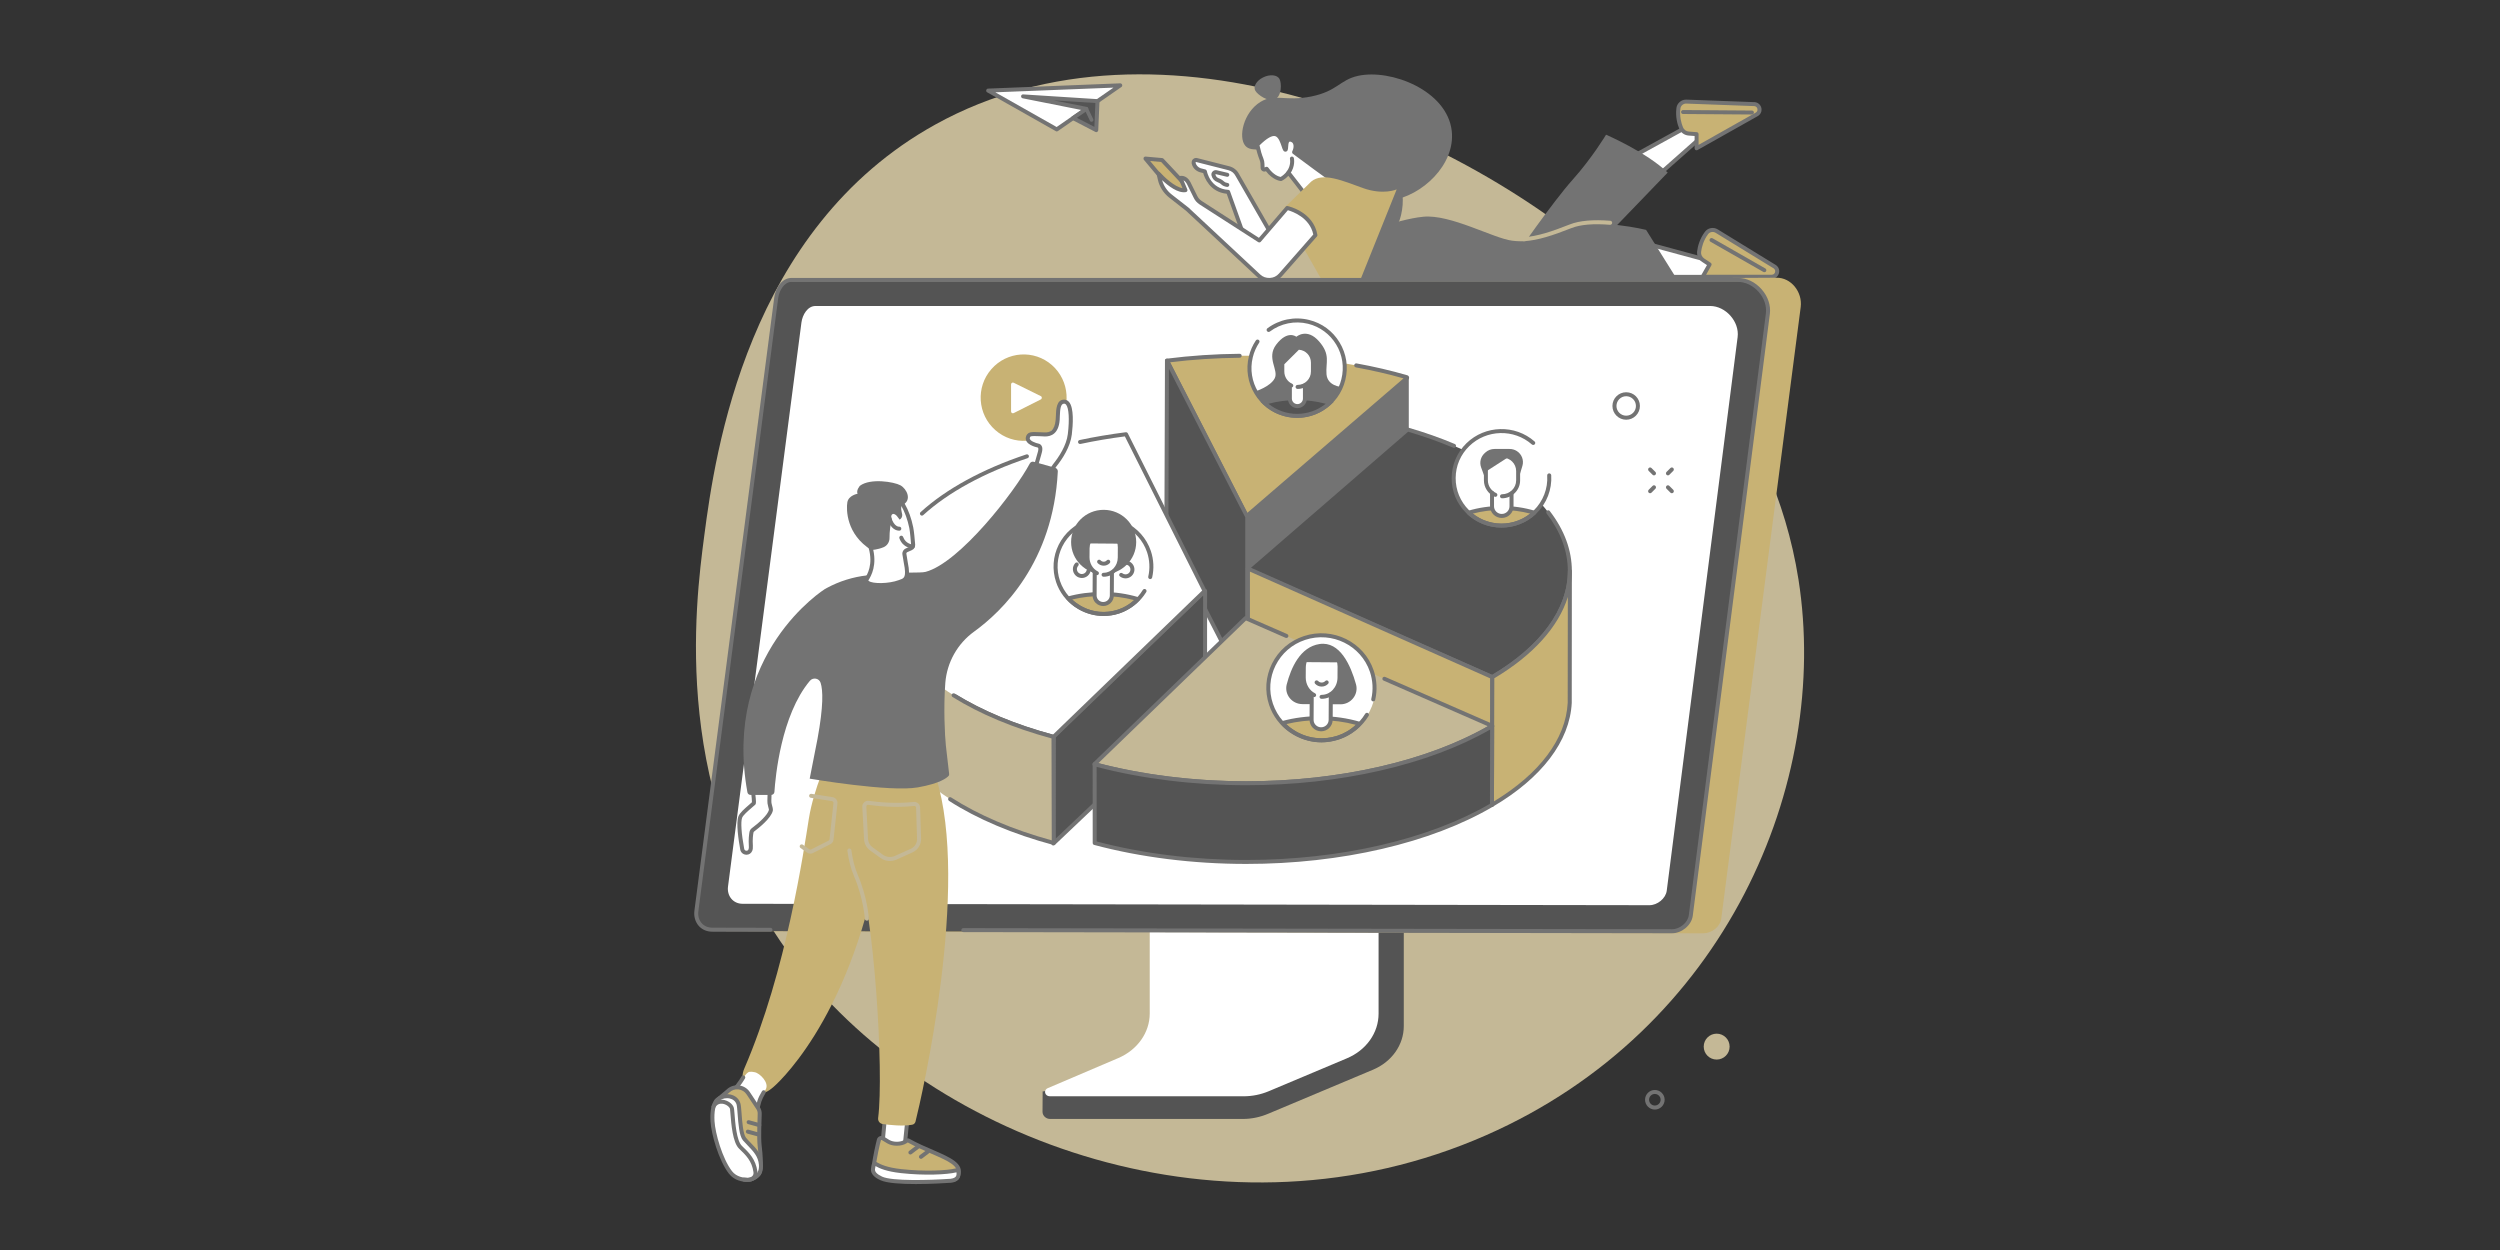 <?xml version="1.0" encoding="utf-8"?>
<svg xmlns="http://www.w3.org/2000/svg" height="100" preserveAspectRatio="xMidYMid meet" version="1.0" viewBox="0 0 150 75" width="200" zoomAndPan="magnify">
  <rect x="0" y="0" width="150" height="75" fill="#333333" stroke="none"/>
  <defs>
    <clipPath id="723c28d8dc">
      <path clip-rule="nonzero" d="M 63.75 26.25 L 86.25 26.25 L 86.25 48.75 L 63.75 48.75 Z M 63.75 26.25"/>
    </clipPath>
  </defs>
  <g clip-path="url(#723c28d8dc)">
    <path d="M 63.75 26.25 L 86.25 26.25 L 86.25 48.75 L 63.75 48.75 Z M 63.75 26.25" fill="#c8b274" fill-opacity="1" fill-rule="nonzero"/>
  </g>
  <path d="M 56.125 7.469 C 69.629 0 87.719 7.758 97.145 16.363 C 99.836 18.82 106.367 24.953 107.91 34.777 C 109.824 46.984 103.555 61.781 89.176 68.109 C 73.527 75 56.027 68.473 47.836 57.875 C 40.176 47.961 41.711 36.293 42.258 32.125 C 42.898 27.23 44.812 13.727 56.125 7.469" fill="#c4b896" fill-opacity="1" fill-rule="nonzero"/>
  <path d="M 78.914 10.406 C 79.469 10.988 81.535 12.301 83.434 12.031 C 85.332 11.762 87.332 9.867 87.105 7.855 C 86.828 5.43 83.453 4.117 81.48 4.551 C 80.379 4.797 80.238 5.473 78.676 5.789 C 77.117 6.105 76.484 5.59 75.629 6.113 C 74.602 6.742 74.281 8.238 74.719 8.746 C 75.109 9.199 75.895 8.742 77.156 9.195 C 77.391 9.281 77.574 9.371 77.723 9.469 C 78.395 9.895 78.816 10.301 78.914 10.406" fill="#737373" fill-opacity="1" fill-rule="nonzero"/>
  <path d="M 75.32 5.445 C 75.461 5.691 76.113 6.148 76.512 5.953 C 76.91 5.754 76.906 4.977 76.766 4.73 C 76.625 4.484 76.184 4.445 75.785 4.645 C 75.387 4.84 75.176 5.199 75.32 5.445" fill="#737373" fill-opacity="1" fill-rule="nonzero"/>
  <path d="M 76.582 8.062 C 76.953 8.211 77.031 9 77.129 8.98 C 77.207 8.965 77.113 8.5 77.312 8.395 C 77.406 8.348 77.531 8.395 77.594 8.445 C 77.75 8.566 77.789 8.848 77.645 9.129 C 78.074 9.449 78.508 9.773 78.945 10.094 C 79.469 10.477 79.988 10.852 80.504 11.219 L 78.488 11.883 L 77.305 10.359 C 77.184 10.512 77.035 10.652 76.855 10.742 C 76.855 10.742 76.414 10.711 75.996 10.129 L 75.902 10.168 C 75.832 10.195 75.758 10.145 75.754 10.07 L 75.746 9.824 C 75.746 9.73 75.727 9.641 75.691 9.555 C 75.594 9.312 75.508 9.027 75.438 8.684 C 76.078 8.035 76.402 7.992 76.582 8.062" fill="#ffffff" fill-opacity="1" fill-rule="nonzero"/>
  <path d="M 77.195 8.891 Z M 77.305 10.238 C 77.34 10.238 77.375 10.254 77.398 10.285 L 78.531 11.742 L 80.242 11.18 C 79.785 10.852 79.324 10.523 78.875 10.191 C 78.441 9.871 78.004 9.547 77.574 9.227 C 77.527 9.188 77.512 9.125 77.539 9.074 C 77.656 8.84 77.625 8.617 77.523 8.543 C 77.477 8.508 77.406 8.484 77.367 8.504 C 77.305 8.535 77.293 8.719 77.289 8.816 C 77.281 8.949 77.273 9.074 77.152 9.098 C 77.012 9.125 76.965 8.984 76.902 8.789 C 76.828 8.574 76.723 8.25 76.535 8.176 C 76.344 8.098 76.004 8.293 75.57 8.723 C 75.629 9.012 75.707 9.277 75.801 9.508 C 75.844 9.609 75.863 9.715 75.867 9.82 L 75.875 10.047 L 75.953 10.016 C 76.004 9.996 76.062 10.012 76.098 10.059 C 76.41 10.504 76.734 10.598 76.836 10.617 C 76.965 10.543 77.094 10.43 77.211 10.285 C 77.234 10.254 77.27 10.238 77.305 10.238 Z M 78.488 12.004 C 78.449 12.004 78.414 11.984 78.391 11.957 L 77.301 10.547 C 77.18 10.68 77.047 10.781 76.91 10.848 C 76.891 10.859 76.867 10.863 76.848 10.863 C 76.828 10.859 76.383 10.824 75.957 10.273 L 75.945 10.277 C 75.879 10.305 75.801 10.301 75.738 10.258 C 75.676 10.219 75.637 10.148 75.637 10.074 L 75.629 9.828 C 75.625 9.75 75.609 9.672 75.578 9.598 C 75.473 9.336 75.387 9.035 75.32 8.707 C 75.312 8.668 75.324 8.629 75.352 8.602 C 75.902 8.043 76.32 7.832 76.625 7.953 C 76.863 8.047 76.992 8.32 77.078 8.562 C 77.102 8.449 77.152 8.344 77.258 8.289 C 77.395 8.219 77.562 8.27 77.668 8.352 C 77.859 8.496 77.906 8.797 77.793 9.09 C 78.199 9.395 78.609 9.699 79.016 9.996 C 79.531 10.375 80.055 10.75 80.574 11.121 C 80.609 11.148 80.629 11.191 80.621 11.238 C 80.617 11.281 80.586 11.32 80.543 11.332 L 78.523 11.996 C 78.512 12 78.5 12.004 78.488 12.004" fill="#737373" fill-opacity="1" fill-rule="nonzero"/>
  <path d="M 77.516 9.516 C 77.516 9.516 77.613 9.938 77.305 10.359 L 77.516 9.516" fill="#ffffff" fill-opacity="1" fill-rule="nonzero"/>
  <path d="M 77.305 10.477 C 77.281 10.477 77.254 10.469 77.234 10.453 C 77.18 10.414 77.168 10.34 77.207 10.285 C 77.48 9.918 77.398 9.547 77.398 9.543 C 77.383 9.477 77.422 9.414 77.488 9.398 C 77.551 9.383 77.617 9.422 77.633 9.488 C 77.637 9.508 77.738 9.973 77.402 10.43 C 77.379 10.461 77.34 10.477 77.305 10.477" fill="#737373" fill-opacity="1" fill-rule="nonzero"/>
  <path d="M 97.59 14.293 L 103.316 15.848 L 103.707 16.613 L 97.719 16.613 L 97.59 14.293" fill="#ffffff" fill-opacity="1" fill-rule="nonzero"/>
  <path d="M 97.832 16.492 L 103.512 16.492 L 103.234 15.949 L 97.719 14.453 Z M 103.707 16.734 L 97.715 16.734 C 97.652 16.734 97.602 16.684 97.598 16.621 L 97.469 14.297 C 97.469 14.262 97.484 14.223 97.516 14.199 C 97.547 14.176 97.586 14.164 97.621 14.176 L 103.348 15.73 C 103.383 15.738 103.41 15.762 103.426 15.793 L 103.816 16.559 C 103.836 16.598 103.832 16.641 103.812 16.676 C 103.789 16.711 103.75 16.734 103.707 16.734" fill="#737373" fill-opacity="1" fill-rule="nonzero"/>
  <path d="M 101.949 15.098 C 101.98 14.812 102.086 14.387 102.387 13.98 C 102.531 13.789 102.797 13.742 103 13.863 L 106.496 16.008 C 106.754 16.195 106.621 16.605 106.301 16.605 L 102.16 16.605 L 102.574 15.867 L 102.184 15.605 C 102.016 15.496 101.922 15.297 101.949 15.098" fill="#c8b274" fill-opacity="1" fill-rule="nonzero"/>
  <path d="M 101.949 15.098 Z M 102.367 16.484 L 106.301 16.484 C 106.414 16.484 106.48 16.41 106.5 16.34 C 106.523 16.273 106.516 16.176 106.43 16.109 L 102.938 13.969 C 102.785 13.875 102.586 13.914 102.484 14.051 C 102.199 14.438 102.102 14.84 102.066 15.113 C 102.047 15.266 102.117 15.418 102.25 15.508 L 102.645 15.77 C 102.695 15.805 102.711 15.871 102.68 15.926 Z M 106.301 16.727 L 102.16 16.727 C 102.117 16.727 102.078 16.703 102.055 16.668 C 102.035 16.629 102.035 16.586 102.055 16.547 L 102.418 15.906 L 102.117 15.707 C 101.91 15.566 101.797 15.328 101.828 15.082 C 101.863 14.785 101.977 14.336 102.293 13.91 C 102.469 13.672 102.805 13.605 103.062 13.762 L 106.559 15.906 C 106.559 15.91 106.562 15.91 106.566 15.914 C 106.727 16.027 106.793 16.227 106.73 16.414 C 106.668 16.605 106.5 16.727 106.301 16.727" fill="#737373" fill-opacity="1" fill-rule="nonzero"/>
  <path d="M 105.859 16.332 C 105.84 16.332 105.82 16.328 105.801 16.316 L 102.633 14.508 C 102.574 14.473 102.555 14.402 102.586 14.344 C 102.621 14.285 102.695 14.266 102.754 14.297 L 105.922 16.109 C 105.977 16.141 106 16.215 105.965 16.273 C 105.945 16.312 105.902 16.332 105.859 16.332" fill="#737373" fill-opacity="1" fill-rule="nonzero"/>
  <path d="M 96.078 10.434 L 101.156 7.641 L 102.195 8.117 L 97.711 12.09 L 96.078 10.434" fill="#ffffff" fill-opacity="1" fill-rule="nonzero"/>
  <path d="M 96.273 10.465 L 97.715 11.926 L 101.98 8.152 L 101.16 7.777 Z M 97.711 12.211 C 97.68 12.211 97.648 12.199 97.625 12.176 L 95.992 10.52 C 95.965 10.492 95.953 10.453 95.961 10.418 C 95.965 10.379 95.988 10.348 96.02 10.328 L 101.098 7.535 C 101.133 7.52 101.172 7.516 101.207 7.531 L 102.246 8.008 C 102.285 8.027 102.309 8.059 102.316 8.102 C 102.32 8.141 102.309 8.18 102.277 8.207 L 97.789 12.18 C 97.766 12.199 97.738 12.211 97.711 12.211" fill="#737373" fill-opacity="1" fill-rule="nonzero"/>
  <path d="M 100.867 7.684 C 100.758 7.418 100.641 6.996 100.703 6.496 C 100.734 6.262 100.941 6.086 101.18 6.098 L 105.277 6.25 C 105.598 6.285 105.684 6.707 105.402 6.863 L 101.793 8.895 L 101.793 8.051 L 101.324 8.016 C 101.121 8 100.945 7.871 100.867 7.684" fill="#c8b274" fill-opacity="1" fill-rule="nonzero"/>
  <path d="M 100.98 7.641 C 101.039 7.785 101.176 7.883 101.332 7.895 L 101.805 7.93 C 101.867 7.934 101.914 7.984 101.914 8.051 L 101.914 8.691 L 105.344 6.758 C 105.441 6.703 105.461 6.609 105.445 6.535 C 105.434 6.465 105.379 6.383 105.27 6.367 L 101.176 6.215 C 101 6.211 100.844 6.34 100.824 6.512 C 100.766 6.988 100.875 7.387 100.98 7.641 Z M 101.793 9.016 C 101.773 9.016 101.754 9.012 101.734 9 C 101.695 8.977 101.676 8.938 101.676 8.895 L 101.676 8.16 L 101.316 8.133 C 101.066 8.113 100.852 7.961 100.758 7.73 C 100.641 7.453 100.52 7.008 100.586 6.48 C 100.621 6.188 100.887 5.965 101.184 5.977 L 105.285 6.129 C 105.285 6.129 105.289 6.129 105.293 6.129 C 105.488 6.152 105.645 6.293 105.684 6.488 C 105.723 6.684 105.637 6.871 105.461 6.969 L 101.852 9 C 101.836 9.012 101.816 9.016 101.793 9.016" fill="#737373" fill-opacity="1" fill-rule="nonzero"/>
  <path d="M 105.113 6.871 L 100.98 6.84 C 100.914 6.84 100.863 6.785 100.863 6.719 C 100.863 6.652 100.922 6.602 100.984 6.602 L 105.117 6.633 C 105.184 6.633 105.234 6.688 105.234 6.754 C 105.234 6.82 105.18 6.871 105.113 6.871" fill="#737373" fill-opacity="1" fill-rule="nonzero"/>
  <path d="M 90.898 15.387 C 90.898 15.387 93.18 12.098 94.352 10.789 C 95.527 9.48 96.363 8.082 96.363 8.082 C 96.363 8.082 98.781 9.125 100.062 10.355 L 94.469 16.156 L 90.898 15.387" fill="#737373" fill-opacity="1" fill-rule="nonzero"/>
  <path d="M 80.227 16.734 L 100.605 16.734 L 98.766 13.793 C 98.766 13.793 95.852 13.078 94.336 13.676 C 92.82 14.273 91.859 14.586 90.727 14.441 C 89.598 14.297 87.027 12.844 85.398 13.004 C 83.766 13.16 81.098 14.246 81.098 14.246 L 80.227 16.734" fill="#737373" fill-opacity="1" fill-rule="nonzero"/>
  <path d="M 91.434 14.477 C 91.371 14.477 91.316 14.426 91.312 14.363 C 91.309 14.297 91.359 14.238 91.426 14.234 C 92.242 14.18 93.094 13.898 94.199 13.461 C 94.77 13.238 95.582 13.164 96.621 13.246 C 96.688 13.254 96.734 13.309 96.73 13.375 C 96.727 13.441 96.664 13.492 96.602 13.488 C 95.602 13.406 94.824 13.473 94.289 13.684 C 93.16 14.129 92.289 14.418 91.441 14.473 C 91.438 14.473 91.438 14.477 91.434 14.477" fill="#c4b896" fill-opacity="1" fill-rule="nonzero"/>
  <path d="M 83.254 14 C 83.254 14 83.762 13.812 83.984 13.18 C 84.207 12.543 84.312 11.242 83.801 11.363 C 83.285 11.484 82.191 14.199 82.191 14.199 L 83.254 14" fill="#737373" fill-opacity="1" fill-rule="nonzero"/>
  <path d="M 76.957 15.227 L 74.242 10.504 C 74.141 10.301 73.953 10.148 73.73 10.094 L 71.797 9.602 C 71.707 9.578 71.621 9.648 71.621 9.742 L 71.621 9.797 C 71.668 9.992 71.812 10.148 72.004 10.211 L 72.289 10.281 C 72.289 10.281 72.504 11.441 73.688 11.512 L 75.023 15.227 L 76.957 15.227" fill="#ffffff" fill-opacity="1" fill-rule="nonzero"/>
  <path d="M 75.105 15.109 L 76.75 15.109 L 74.137 10.562 C 74.047 10.383 73.891 10.258 73.703 10.211 L 71.766 9.719 C 71.758 9.719 71.754 9.719 71.75 9.723 C 71.746 9.727 71.738 9.73 71.738 9.738 L 71.738 9.781 C 71.781 9.93 71.895 10.043 72.035 10.094 L 72.32 10.168 C 72.367 10.18 72.398 10.215 72.41 10.262 C 72.418 10.305 72.621 11.328 73.695 11.391 C 73.742 11.395 73.785 11.426 73.801 11.473 Z M 76.957 15.348 L 75.023 15.348 C 74.973 15.348 74.926 15.316 74.91 15.27 L 73.602 11.625 C 72.586 11.523 72.266 10.648 72.191 10.383 L 71.973 10.328 C 71.969 10.328 71.969 10.324 71.965 10.324 C 71.734 10.246 71.562 10.062 71.504 9.828 C 71.5 9.82 71.5 9.809 71.5 9.797 L 71.5 9.738 C 71.5 9.66 71.535 9.582 71.602 9.535 C 71.664 9.484 71.746 9.465 71.824 9.484 L 73.762 9.977 C 74.016 10.043 74.23 10.215 74.348 10.449 L 77.062 15.168 C 77.082 15.207 77.082 15.25 77.062 15.289 C 77.039 15.324 77 15.348 76.957 15.348" fill="#737373" fill-opacity="1" fill-rule="nonzero"/>
  <path d="M 73.637 11.215 C 73.633 11.215 73.625 11.215 73.621 11.215 C 73.48 11.195 73.367 11.148 73.289 11.074 C 73.223 11.008 73.133 10.957 73.027 10.918 C 72.859 10.852 72.742 10.723 72.691 10.535 C 72.668 10.445 72.691 10.355 72.758 10.289 C 72.82 10.223 72.914 10.195 73.004 10.215 L 73.664 10.371 C 73.73 10.387 73.77 10.453 73.754 10.516 C 73.738 10.582 73.672 10.621 73.609 10.605 L 72.949 10.449 C 72.941 10.449 72.934 10.449 72.93 10.457 C 72.922 10.465 72.926 10.473 72.926 10.473 C 72.953 10.586 73.016 10.656 73.113 10.691 C 73.25 10.742 73.363 10.812 73.453 10.898 C 73.496 10.938 73.562 10.965 73.652 10.977 C 73.719 10.984 73.766 11.043 73.754 11.109 C 73.75 11.168 73.695 11.215 73.637 11.215" fill="#737373" fill-opacity="1" fill-rule="nonzero"/>
  <path d="M 81.617 16.801 L 83.801 11.363 C 83.801 11.363 83.004 11.723 81.781 11.285 C 80.562 10.848 79.371 10.312 78.672 10.895 L 77.07 12.457 L 77.527 12.629 L 78.059 14.609 L 79.305 16.801 L 81.617 16.801" fill="#c8b274" fill-opacity="1" fill-rule="nonzero"/>
  <path d="M 71.438 11.43 L 69.723 9.605 L 68.73 9.516 C 68.73 9.516 70.453 11.555 70.5 11.695 C 70.547 11.832 71.438 11.43 71.438 11.43" fill="#c8b274" fill-opacity="1" fill-rule="nonzero"/>
  <path d="M 69.008 9.66 C 69.605 10.371 70.418 11.348 70.586 11.602 C 70.688 11.598 70.969 11.5 71.234 11.387 L 69.668 9.719 Z M 70.605 11.641 C 70.609 11.645 70.613 11.652 70.613 11.656 C 70.609 11.648 70.609 11.645 70.605 11.641 Z M 70.562 11.84 C 70.527 11.84 70.496 11.836 70.473 11.824 C 70.43 11.805 70.398 11.773 70.387 11.73 C 70.32 11.605 69.277 10.352 68.637 9.594 C 68.605 9.555 68.602 9.504 68.621 9.457 C 68.645 9.414 68.691 9.391 68.738 9.395 L 69.734 9.484 C 69.762 9.488 69.789 9.5 69.812 9.523 L 71.527 11.348 C 71.555 11.375 71.566 11.418 71.559 11.453 C 71.551 11.492 71.523 11.523 71.488 11.539 C 71.168 11.684 70.773 11.84 70.562 11.84" fill="#737373" fill-opacity="1" fill-rule="nonzero"/>
  <path d="M 77.23 12.48 C 77.23 12.48 78.695 12.797 78.926 14.105 L 76.828 16.492 C 76.492 16.875 75.906 16.906 75.535 16.559 L 71.238 12.555 L 70.23 11.766 C 69.902 11.508 69.676 11.148 69.586 10.742 L 69.516 10.422 C 69.516 10.422 70.488 11.52 71.129 11.41 L 70.82 10.676 C 70.82 10.676 71.113 10.602 71.316 10.973 C 71.395 11.121 71.605 11.551 71.73 11.816 C 71.801 11.957 71.906 12.074 72.035 12.16 L 75.559 14.426 L 77.23 12.48" fill="#ffffff" fill-opacity="1" fill-rule="nonzero"/>
  <path d="M 69.727 10.809 C 69.82 11.148 70.023 11.453 70.301 11.668 L 71.312 12.457 C 71.316 12.461 71.32 12.461 71.32 12.465 L 75.617 16.473 C 75.773 16.617 75.977 16.691 76.191 16.68 C 76.402 16.668 76.598 16.574 76.738 16.414 L 78.797 14.07 C 78.586 13.055 77.551 12.691 77.273 12.613 L 75.648 14.504 C 75.609 14.551 75.543 14.559 75.492 14.527 L 71.969 12.262 C 71.82 12.164 71.699 12.031 71.625 11.871 C 71.504 11.617 71.289 11.176 71.211 11.031 C 71.145 10.914 71.074 10.852 71.012 10.82 L 71.238 11.363 C 71.254 11.395 71.254 11.434 71.234 11.465 C 71.219 11.5 71.188 11.52 71.148 11.527 C 70.676 11.609 70.082 11.145 69.727 10.809 Z M 76.148 16.922 C 75.891 16.922 75.645 16.824 75.453 16.645 L 71.16 12.645 L 70.156 11.859 C 69.805 11.586 69.562 11.199 69.469 10.77 L 69.398 10.449 C 69.387 10.395 69.41 10.34 69.461 10.316 C 69.508 10.289 69.566 10.301 69.605 10.344 C 69.836 10.602 70.48 11.223 70.949 11.289 L 70.711 10.723 C 70.695 10.688 70.699 10.652 70.715 10.621 C 70.73 10.59 70.758 10.566 70.793 10.559 C 70.809 10.555 71.18 10.469 71.422 10.918 C 71.496 11.059 71.691 11.457 71.84 11.766 C 71.898 11.883 71.988 11.984 72.102 12.059 L 75.535 14.27 L 77.141 12.402 C 77.168 12.367 77.215 12.352 77.258 12.363 C 77.32 12.375 78.805 12.711 79.043 14.086 C 79.051 14.121 79.039 14.16 79.016 14.188 L 76.918 16.574 C 76.734 16.781 76.48 16.906 76.203 16.918 C 76.184 16.922 76.168 16.922 76.148 16.922" fill="#737373" fill-opacity="1" fill-rule="nonzero"/>
  <path d="M 84.082 49.824 L 70.48 49.91 C 70.391 49.91 70.363 49.988 70.363 50.07 L 70.363 61.641 C 70.363 62.75 62.637 65.629 62.559 65.48 L 62.551 66.707 C 62.551 66.934 62.75 67.137 63.004 67.137 L 63.176 67.137 C 63.176 67.137 63.176 67.137 63.18 67.137 L 74.582 67.137 C 75.113 67.137 75.637 67.02 76.113 66.816 L 82.387 64.18 C 83.516 63.703 84.227 62.684 84.227 61.566 L 84.227 49.984 C 84.227 49.906 84.172 49.824 84.082 49.824" fill="#545454" fill-opacity="1" fill-rule="nonzero"/>
  <path d="M 68.984 49.234 L 68.984 60.809 C 68.984 61.949 68.25 62.992 67.098 63.484 L 62.867 65.289 C 62.59 65.406 62.684 65.777 62.992 65.777 L 74.613 65.777 C 75.137 65.777 75.652 65.672 76.125 65.473 L 80.812 63.5 C 81.977 63.012 82.715 61.969 82.715 60.82 L 82.715 49.234 C 82.715 49.188 82.672 49.148 82.621 49.148 L 69.082 49.148 C 69.027 49.148 68.984 49.188 68.984 49.234" fill="#ffffff" fill-opacity="1" fill-rule="nonzero"/>
  <path d="M 43.559 55.867 L 102.188 56 C 102.703 56 103.215 55.613 103.277 55.105 L 108.043 18.418 C 108.156 17.527 107.469 16.645 106.582 16.664 L 48.633 16.973 L 43.559 55.867" fill="#c8b274" fill-opacity="1" fill-rule="nonzero"/>
  <path d="M 104.281 16.875 C 105.289 16.875 106.199 17.898 106.07 18.898 L 101.445 55.016 C 101.379 55.523 100.836 55.957 100.32 55.957 L 42.73 55.863 C 42.113 55.863 41.703 55.352 41.781 54.738 L 46.57 17.957 C 46.637 17.445 46.977 16.875 47.488 16.875 L 104.281 16.875" fill="#545454" fill-opacity="1" fill-rule="nonzero"/>
  <path d="M 100.32 55.996 L 57.801 55.926 C 57.734 55.926 57.68 55.871 57.68 55.809 C 57.68 55.738 57.734 55.688 57.801 55.688 L 100.32 55.754 C 100.793 55.754 101.27 55.355 101.328 54.918 L 105.953 18.805 C 106.008 18.363 105.852 17.895 105.52 17.516 C 105.184 17.133 104.73 16.914 104.281 16.914 L 47.488 16.914 C 47.066 16.914 46.754 17.41 46.691 17.891 L 41.902 54.676 C 41.867 54.949 41.938 55.203 42.102 55.391 C 42.258 55.566 42.48 55.66 42.73 55.66 L 46.227 55.668 C 46.293 55.668 46.348 55.723 46.348 55.789 C 46.348 55.855 46.293 55.906 46.227 55.906 L 42.73 55.902 C 42.41 55.902 42.121 55.777 41.922 55.551 C 41.715 55.312 41.621 54.984 41.664 54.645 L 46.453 17.859 C 46.527 17.285 46.914 16.676 47.488 16.676 L 104.281 16.676 C 104.801 16.676 105.316 16.922 105.699 17.359 C 106.078 17.789 106.258 18.328 106.191 18.836 L 101.566 54.949 C 101.492 55.508 100.914 55.996 100.32 55.996" fill="#737373" fill-opacity="1" fill-rule="nonzero"/>
  <path d="M 102.609 18.359 C 103.539 18.359 104.375 19.297 104.258 20.223 L 100.004 53.445 C 99.941 53.914 99.441 54.312 98.969 54.312 L 44.551 54.227 C 43.988 54.227 43.609 53.758 43.68 53.195 L 48.086 19.352 C 48.148 18.883 48.457 18.359 48.93 18.359 L 102.609 18.359" fill="#ffffff" fill-opacity="1" fill-rule="nonzero"/>
  <path d="M 70.016 21.637 C 71.539 21.445 73.133 21.344 74.773 21.344 C 78.277 21.344 81.566 21.812 84.406 22.633 C 84.43 22.637 84.434 22.668 84.418 22.684 L 74.801 30.961 L 70.016 21.637" fill="#c8b274" fill-opacity="1" fill-rule="nonzero"/>
  <path d="M 84.371 22.746 Z M 74.801 31.082 C 74.793 31.082 74.785 31.082 74.777 31.082 C 74.742 31.074 74.711 31.051 74.691 31.016 L 69.91 21.695 C 69.891 21.66 69.891 21.617 69.91 21.582 C 69.93 21.547 69.961 21.523 70.004 21.52 C 71.426 21.34 72.898 21.238 74.379 21.227 C 74.449 21.227 74.5 21.277 74.5 21.344 C 74.5 21.41 74.449 21.465 74.383 21.465 C 72.969 21.48 71.566 21.57 70.203 21.738 L 74.836 30.773 L 84.211 22.703 C 83.297 22.441 82.336 22.223 81.352 22.043 C 81.285 22.031 81.242 21.969 81.254 21.902 C 81.266 21.836 81.328 21.793 81.395 21.805 C 82.445 21.996 83.469 22.234 84.438 22.516 C 84.492 22.531 84.531 22.574 84.543 22.629 C 84.555 22.684 84.535 22.738 84.496 22.773 L 74.879 31.055 C 74.855 31.074 74.828 31.082 74.801 31.082" fill="#737373" fill-opacity="1" fill-rule="nonzero"/>
  <path d="M 69.98 32.004 L 70.016 21.637 L 74.836 31.012 L 74.836 41.484 L 69.98 32.004" fill="#545454" fill-opacity="1" fill-rule="nonzero"/>
  <path d="M 70.102 31.977 L 74.715 40.984 L 74.715 31.039 L 70.137 22.133 Z M 74.836 41.605 C 74.789 41.605 74.75 41.578 74.727 41.539 L 69.875 32.059 C 69.867 32.043 69.863 32.023 69.863 32.004 L 69.898 21.637 C 69.898 21.582 69.934 21.535 69.988 21.523 C 70.043 21.508 70.098 21.535 70.125 21.582 L 74.941 30.957 C 74.949 30.973 74.953 30.992 74.953 31.012 L 74.953 41.484 C 74.953 41.539 74.918 41.586 74.863 41.602 C 74.852 41.602 74.844 41.605 74.836 41.605" fill="#737373" fill-opacity="1" fill-rule="nonzero"/>
  <path d="M 74.82 31 L 84.527 22.652 L 84.527 32.469 L 74.789 40.672 L 74.82 31" fill="#737373" fill-opacity="1" fill-rule="nonzero"/>
  <path d="M 89.539 40.625 L 74.918 34.168 C 74.867 34.148 74.859 34.082 74.898 34.047 L 84.457 25.77 C 90.277 27.465 94.191 30.633 94.191 34.266 C 94.191 36.691 92.438 38.914 89.539 40.625" fill="#545454" fill-opacity="1" fill-rule="nonzero"/>
  <path d="M 89.539 40.746 C 89.523 40.746 89.508 40.742 89.492 40.734 L 74.867 34.277 C 74.809 34.254 74.766 34.195 74.754 34.129 C 74.746 34.066 74.77 34 74.82 33.953 L 84.379 25.68 C 84.41 25.652 84.453 25.645 84.492 25.656 C 85.477 25.941 86.418 26.273 87.289 26.641 C 87.352 26.668 87.379 26.738 87.352 26.801 C 87.328 26.859 87.258 26.891 87.195 26.863 C 86.352 26.508 85.441 26.184 84.488 25.902 L 75.031 34.09 L 89.531 40.492 C 92.457 38.746 94.07 36.539 94.07 34.262 C 94.07 33.074 93.641 31.914 92.797 30.809 C 92.758 30.758 92.77 30.68 92.82 30.641 C 92.875 30.602 92.949 30.609 92.988 30.664 C 93.867 31.809 94.312 33.02 94.312 34.262 C 94.312 36.641 92.637 38.938 89.602 40.73 C 89.582 40.738 89.562 40.746 89.539 40.746" fill="#737373" fill-opacity="1" fill-rule="nonzero"/>
  <path d="M 89.535 40.625 L 89.535 48.281 L 74.875 41.07 L 74.875 34.113 L 89.535 40.625" fill="#c8b274" fill-opacity="1" fill-rule="nonzero"/>
  <path d="M 74.996 40.996 L 89.414 48.086 L 89.414 40.703 L 74.996 34.297 Z M 89.535 48.398 C 89.516 48.398 89.496 48.395 89.48 48.387 L 74.82 41.18 C 74.781 41.16 74.754 41.117 74.754 41.07 L 74.754 34.113 C 74.754 34.07 74.773 34.035 74.809 34.012 C 74.844 33.988 74.887 33.984 74.922 34.004 L 89.582 40.516 C 89.625 40.535 89.652 40.578 89.652 40.625 L 89.652 48.281 C 89.652 48.32 89.633 48.359 89.598 48.383 C 89.578 48.395 89.555 48.398 89.535 48.398" fill="#737373" fill-opacity="1" fill-rule="nonzero"/>
  <path d="M 89.52 48.293 C 92.328 46.641 94.066 44.512 94.184 42.176 L 94.191 34.266 C 94.191 36.691 92.438 38.914 89.539 40.625 L 89.52 48.293" fill="#c8b274" fill-opacity="1" fill-rule="nonzero"/>
  <path d="M 89.66 40.695 L 89.637 48.082 C 92.387 46.418 93.953 44.324 94.062 42.172 L 94.07 35.82 C 93.508 37.613 91.992 39.305 89.66 40.695 Z M 89.52 48.414 C 89.496 48.414 89.477 48.41 89.457 48.398 C 89.422 48.379 89.398 48.336 89.398 48.293 L 89.418 40.625 C 89.418 40.582 89.441 40.543 89.477 40.523 C 92.438 38.777 94.066 36.559 94.07 34.27 L 94.07 34.262 C 94.07 34.195 94.125 34.145 94.191 34.145 C 94.258 34.145 94.312 34.195 94.312 34.262 C 94.312 34.266 94.312 34.27 94.312 34.27 L 94.305 42.176 C 94.188 44.469 92.508 46.676 89.578 48.398 C 89.559 48.41 89.539 48.414 89.52 48.414" fill="#737373" fill-opacity="1" fill-rule="nonzero"/>
  <path d="M 72.309 35.453 L 63.23 44.156 L 63.203 50.609 L 72.301 41.98 L 72.309 35.453" fill="#545454" fill-opacity="1" fill-rule="nonzero"/>
  <path d="M 63.348 44.207 L 63.324 50.332 L 72.18 41.93 L 72.188 35.734 Z M 63.203 50.73 C 63.188 50.73 63.172 50.727 63.156 50.723 C 63.109 50.703 63.082 50.66 63.082 50.609 L 63.109 44.156 C 63.109 44.125 63.121 44.094 63.145 44.07 L 72.223 35.367 C 72.258 35.336 72.309 35.324 72.355 35.344 C 72.398 35.363 72.426 35.406 72.426 35.453 L 72.422 41.98 C 72.422 42.012 72.406 42.043 72.383 42.066 L 63.285 50.699 C 63.262 50.719 63.234 50.73 63.203 50.73" fill="#737373" fill-opacity="1" fill-rule="nonzero"/>
  <path d="M 63.211 44.211 C 57.074 42.566 52.898 39.305 52.898 35.555 C 52.898 30.973 59.137 27.125 67.562 26.055 L 72.277 35.461 L 63.211 44.211" fill="#ffffff" fill-opacity="1" fill-rule="nonzero"/>
  <path d="M 63.211 44.332 C 63.199 44.332 63.188 44.332 63.18 44.328 C 60.906 43.719 58.918 42.898 57.27 41.891 C 57.215 41.855 57.195 41.781 57.23 41.727 C 57.266 41.668 57.34 41.652 57.395 41.688 C 59.008 42.672 60.949 43.477 63.176 44.078 L 72.129 35.434 L 67.492 26.184 C 66.586 26.301 65.688 26.453 64.828 26.637 C 64.762 26.648 64.699 26.609 64.684 26.543 C 64.672 26.48 64.711 26.414 64.777 26.402 C 65.672 26.211 66.605 26.055 67.547 25.934 C 67.594 25.93 67.645 25.953 67.668 26 L 72.383 35.406 C 72.41 35.453 72.398 35.512 72.359 35.547 L 63.293 44.297 C 63.27 44.32 63.242 44.332 63.211 44.332" fill="#737373" fill-opacity="1" fill-rule="nonzero"/>
  <path d="M 55.316 30.938 C 55.281 30.938 55.25 30.926 55.227 30.898 C 55.184 30.848 55.184 30.773 55.234 30.73 C 56.758 29.34 58.953 28.141 61.578 27.266 C 61.641 27.246 61.707 27.277 61.73 27.34 C 61.75 27.402 61.715 27.473 61.652 27.492 C 59.059 28.359 56.898 29.539 55.395 30.906 C 55.375 30.926 55.344 30.938 55.316 30.938" fill="#737373" fill-opacity="1" fill-rule="nonzero"/>
  <path d="M 63.211 44.211 C 57.098 42.57 52.926 39.328 52.898 35.598 L 52.902 42.148 C 53.066 45.805 57.207 48.969 63.227 50.578 L 63.211 44.211" fill="#c4b896" fill-opacity="1" fill-rule="nonzero"/>
  <path d="M 63.227 50.699 C 63.215 50.699 63.203 50.699 63.195 50.695 C 60.789 50.051 58.625 49.137 56.941 48.051 C 56.887 48.012 56.871 47.938 56.906 47.883 C 56.941 47.828 57.016 47.812 57.07 47.848 C 58.699 48.898 60.781 49.785 63.105 50.422 L 63.09 44.305 C 60.797 43.68 58.801 42.844 57.152 41.82 C 57.098 41.785 57.078 41.711 57.113 41.652 C 57.148 41.598 57.223 41.582 57.281 41.613 C 58.93 42.641 60.934 43.477 63.242 44.094 C 63.293 44.109 63.328 44.156 63.328 44.211 L 63.344 50.578 C 63.344 50.617 63.328 50.652 63.297 50.676 C 63.277 50.691 63.25 50.699 63.227 50.699" fill="#737373" fill-opacity="1" fill-rule="nonzero"/>
  <path d="M 89.539 43.559 C 85.977 45.66 80.684 46.992 74.773 46.992 C 71.48 46.992 68.383 46.582 65.664 45.852 L 74.734 37.09 L 89.539 43.559" fill="#c4b896" fill-opacity="1" fill-rule="nonzero"/>
  <path d="M 74.773 47.113 C 71.586 47.113 68.43 46.719 65.637 45.969 C 65.594 45.957 65.559 45.922 65.551 45.883 C 65.539 45.84 65.551 45.797 65.582 45.766 L 74.652 37 C 74.688 36.969 74.738 36.957 74.785 36.977 L 77.234 38.047 C 77.293 38.074 77.32 38.145 77.293 38.207 C 77.27 38.266 77.195 38.293 77.137 38.27 L 74.762 37.23 L 65.902 45.789 C 68.625 46.5 71.688 46.875 74.773 46.875 C 80.332 46.875 85.602 45.672 89.273 43.574 L 83.016 40.836 C 82.953 40.812 82.926 40.742 82.953 40.68 C 82.98 40.617 83.051 40.59 83.113 40.617 L 89.59 43.449 C 89.629 43.465 89.656 43.504 89.66 43.551 C 89.664 43.598 89.641 43.637 89.602 43.66 C 85.883 45.855 80.48 47.113 74.773 47.113" fill="#737373" fill-opacity="1" fill-rule="nonzero"/>
  <path d="M 65.68 45.855 L 65.68 50.578 C 68.395 51.305 71.488 51.719 74.773 51.719 C 80.672 51.719 85.957 50.391 89.52 48.293 C 89.52 48.293 89.531 43.562 89.527 43.566 C 85.965 45.664 80.676 46.992 74.773 46.992 C 71.488 46.992 68.391 46.582 65.68 45.855 C 65.676 45.855 65.68 45.855 65.68 45.855" fill="#545454" fill-opacity="1" fill-rule="nonzero"/>
  <path d="M 65.801 50.488 C 68.547 51.215 71.648 51.598 74.773 51.598 C 80.395 51.598 85.723 50.367 89.398 48.227 C 89.402 46.844 89.406 44.48 89.406 43.773 C 85.699 45.898 80.379 47.113 74.773 47.113 C 71.648 47.113 68.551 46.734 65.797 46.012 Z M 74.773 51.836 C 71.594 51.836 68.438 51.441 65.648 50.695 C 65.598 50.684 65.562 50.633 65.562 50.578 L 65.559 45.871 C 65.555 45.848 65.559 45.828 65.566 45.809 C 65.59 45.754 65.652 45.723 65.711 45.738 C 68.48 46.48 71.613 46.875 74.773 46.875 C 80.43 46.875 85.785 45.629 89.465 43.461 C 89.504 43.441 89.551 43.441 89.586 43.461 C 89.648 43.496 89.648 43.496 89.648 43.77 C 89.648 43.898 89.648 44.086 89.648 44.305 C 89.648 44.75 89.645 45.34 89.645 45.934 C 89.641 47.113 89.637 48.297 89.637 48.297 C 89.637 48.336 89.617 48.375 89.578 48.398 C 85.863 50.582 80.469 51.836 74.773 51.836" fill="#737373" fill-opacity="1" fill-rule="nonzero"/>
  <path d="M 64.781 31.555 C 63.637 32.215 63.066 33.594 63.488 34.891 C 63.68 35.484 64.047 35.969 64.516 36.312 C 64.527 36.32 64.539 36.332 64.555 36.34 L 64.797 36.496 C 65.48 36.883 66.316 36.996 67.121 36.742 C 68.641 36.262 69.504 34.488 68.996 33.152 C 68.598 32.109 68.148 31.723 67.32 31.363 C 66.051 30.82 64.781 31.555 64.781 31.555" fill="#ffffff" fill-opacity="1" fill-rule="nonzero"/>
  <path d="M 66.172 35.641 C 65.438 35.637 64.734 35.73 64.102 35.906 C 64.227 36.039 64.363 36.164 64.516 36.273 C 64.527 36.285 64.539 36.293 64.555 36.301 L 64.797 36.461 C 65.48 36.848 66.277 36.961 67.082 36.703 C 67.551 36.559 67.953 36.289 68.273 35.945 C 67.625 35.754 66.938 35.645 66.172 35.641" fill="#c8b274" fill-opacity="1" fill-rule="nonzero"/>
  <path d="M 64.332 35.969 C 64.414 36.043 64.496 36.113 64.586 36.176 C 64.594 36.184 64.605 36.191 64.617 36.199 L 64.863 36.359 C 65.543 36.746 66.301 36.824 67.047 36.59 C 67.41 36.477 67.75 36.273 68.043 36.004 C 67.438 35.844 66.82 35.766 66.172 35.762 C 65.539 35.758 64.918 35.828 64.332 35.969 Z M 66.215 36.961 C 65.707 36.961 65.199 36.824 64.738 36.562 L 64.488 36.402 C 64.473 36.391 64.457 36.383 64.441 36.371 C 64.289 36.258 64.145 36.129 64.012 35.984 C 63.984 35.953 63.973 35.91 63.984 35.871 C 63.996 35.832 64.027 35.801 64.07 35.789 C 64.723 35.609 65.414 35.52 66.129 35.52 C 66.145 35.52 66.16 35.52 66.176 35.52 C 66.918 35.523 67.613 35.625 68.309 35.832 C 68.348 35.844 68.379 35.875 68.391 35.914 C 68.402 35.957 68.391 36 68.363 36.027 C 68.012 36.398 67.582 36.672 67.117 36.82 C 66.82 36.914 66.52 36.961 66.215 36.961" fill="#737373" fill-opacity="1" fill-rule="nonzero"/>
  <path d="M 64.266 32.523 C 64.266 31.457 65.141 30.59 66.219 30.59 C 67.297 30.59 68.172 31.457 68.172 32.523 C 68.172 33.59 67.297 34.453 66.219 34.453 C 65.141 34.453 64.266 33.59 64.266 32.523" fill="#737373" fill-opacity="1" fill-rule="nonzero"/>
  <path d="M 67.172 32.629 C 67.172 32.625 67.168 32.621 67.168 32.621 L 65.293 32.605 C 65.293 32.605 65.293 32.609 65.293 32.609 C 65.27 32.703 65.254 32.801 65.254 32.902 L 65.254 33.441 C 65.25 33.805 65.422 34.125 65.684 34.312 L 65.676 35.73 C 65.676 36.012 65.906 36.242 66.191 36.242 C 66.477 36.242 66.707 36.016 66.711 35.734 L 66.715 34.34 C 66.996 34.16 67.188 33.828 67.188 33.453 L 67.191 32.84 C 67.191 32.77 67.184 32.695 67.172 32.629" fill="#ffffff" fill-opacity="1" fill-rule="nonzero"/>
  <path d="M 66.191 36.363 C 66.191 36.363 66.191 36.363 66.188 36.363 C 66.02 36.359 65.859 36.293 65.742 36.176 C 65.621 36.055 65.555 35.898 65.555 35.73 L 65.562 34.355 C 65.562 34.289 65.617 34.234 65.684 34.234 C 65.75 34.234 65.805 34.289 65.805 34.355 L 65.797 35.73 C 65.797 35.832 65.836 35.93 65.91 36.004 C 65.984 36.078 66.086 36.121 66.191 36.121 C 66.41 36.121 66.586 35.949 66.59 35.734 L 66.598 34.355 C 66.598 34.289 66.648 34.23 66.715 34.234 C 66.785 34.234 66.836 34.289 66.836 34.355 L 66.828 35.734 C 66.828 36.082 66.543 36.363 66.191 36.363" fill="#737373" fill-opacity="1" fill-rule="nonzero"/>
  <path d="M 66.223 33.941 C 66.223 33.941 66.219 33.941 66.219 33.941 C 66.082 33.941 65.953 33.883 65.859 33.785 C 65.816 33.734 65.816 33.66 65.867 33.613 C 65.914 33.57 65.992 33.57 66.035 33.621 C 66.086 33.672 66.148 33.703 66.223 33.703 C 66.293 33.703 66.359 33.676 66.406 33.621 C 66.453 33.574 66.531 33.57 66.578 33.617 C 66.625 33.664 66.629 33.738 66.582 33.789 C 66.488 33.887 66.359 33.941 66.223 33.941" fill="#737373" fill-opacity="1" fill-rule="nonzero"/>
  <path d="M 66.219 34.605 C 66.219 34.605 66.215 34.605 66.215 34.605 C 66.148 34.605 66.094 34.551 66.094 34.484 C 66.094 34.418 66.148 34.367 66.215 34.367 C 66.215 34.367 66.219 34.367 66.219 34.367 C 66.684 34.367 67.066 33.957 67.066 33.453 L 67.07 32.84 C 67.074 32.602 66.988 32.379 66.832 32.211 C 66.68 32.047 66.477 31.953 66.262 31.953 C 66.258 31.953 66.258 31.953 66.258 31.953 C 65.773 31.953 65.379 32.379 65.375 32.902 L 65.371 33.445 C 65.371 33.805 65.566 34.133 65.867 34.285 C 65.926 34.312 65.953 34.387 65.922 34.445 C 65.895 34.504 65.82 34.527 65.762 34.5 C 65.375 34.309 65.129 33.895 65.133 33.441 L 65.133 32.898 C 65.137 32.242 65.641 31.711 66.258 31.711 C 66.258 31.711 66.258 31.711 66.262 31.711 C 66.547 31.715 66.812 31.832 67.008 32.047 C 67.207 32.262 67.312 32.543 67.312 32.844 L 67.309 33.453 C 67.305 34.09 66.816 34.605 66.219 34.605" fill="#737373" fill-opacity="1" fill-rule="nonzero"/>
  <path d="M 64.91 34.68 C 64.883 34.68 64.855 34.676 64.828 34.672 C 64.684 34.652 64.559 34.574 64.477 34.457 C 64.391 34.344 64.359 34.203 64.379 34.062 C 64.398 33.957 64.445 33.863 64.516 33.785 C 64.562 33.734 64.641 33.734 64.688 33.777 C 64.734 33.824 64.738 33.902 64.691 33.949 C 64.652 33.992 64.625 34.043 64.617 34.102 C 64.605 34.18 64.625 34.254 64.668 34.316 C 64.715 34.383 64.785 34.422 64.863 34.438 C 65.027 34.461 65.18 34.352 65.203 34.191 C 65.215 34.125 65.273 34.082 65.34 34.094 C 65.406 34.102 65.453 34.164 65.441 34.23 C 65.398 34.492 65.172 34.68 64.91 34.68" fill="#737373" fill-opacity="1" fill-rule="nonzero"/>
  <path d="M 67.531 34.703 C 67.516 34.703 67.504 34.699 67.488 34.699 C 67.383 34.691 67.281 34.652 67.199 34.586 C 67.145 34.547 67.137 34.473 67.176 34.418 C 67.219 34.367 67.293 34.359 67.344 34.398 C 67.391 34.434 67.449 34.457 67.508 34.461 C 67.672 34.473 67.812 34.352 67.824 34.191 C 67.832 34.113 67.805 34.039 67.758 33.98 C 67.703 33.918 67.633 33.883 67.551 33.879 C 67.484 33.871 67.438 33.816 67.441 33.75 C 67.445 33.684 67.504 33.633 67.57 33.637 C 67.715 33.648 67.844 33.715 67.938 33.824 C 68.031 33.93 68.074 34.066 68.066 34.207 C 68.043 34.488 67.809 34.703 67.531 34.703" fill="#737373" fill-opacity="1" fill-rule="nonzero"/>
  <path d="M 66.211 36.953 C 64.957 36.953 63.785 36.168 63.367 34.93 C 63.117 34.184 63.172 33.387 63.523 32.684 C 63.883 31.969 64.5 31.438 65.262 31.184 C 66.828 30.668 68.527 31.508 69.051 33.059 C 69.223 33.574 69.25 34.125 69.129 34.652 C 69.113 34.715 69.051 34.758 68.984 34.742 C 68.922 34.727 68.879 34.66 68.895 34.598 C 69.008 34.113 68.98 33.605 68.824 33.133 C 68.344 31.711 66.777 30.938 65.336 31.414 C 64.637 31.645 64.066 32.133 63.738 32.789 C 63.418 33.438 63.367 34.168 63.598 34.855 C 64.078 36.277 65.641 37.051 67.082 36.574 C 67.703 36.371 68.234 35.949 68.57 35.395 C 68.605 35.34 68.68 35.32 68.734 35.355 C 68.793 35.391 68.809 35.465 68.777 35.52 C 68.41 36.125 67.832 36.578 67.156 36.805 C 66.844 36.906 66.523 36.953 66.211 36.953" fill="#737373" fill-opacity="1" fill-rule="nonzero"/>
  <path d="M 74.965 22.09 C 74.965 20.508 76.246 19.227 77.828 19.227 C 79.406 19.227 80.688 20.508 80.688 22.09 C 80.688 23.672 79.406 24.953 77.828 24.953 C 76.246 24.953 74.965 23.672 74.965 22.09" fill="#ffffff" fill-opacity="1" fill-rule="nonzero"/>
  <path d="M 77.832 25.074 C 77.59 25.074 77.352 25.043 77.113 24.984 C 75.516 24.594 74.539 22.973 74.934 21.375 C 75.016 21.035 75.16 20.715 75.352 20.426 C 75.391 20.371 75.465 20.355 75.52 20.395 C 75.574 20.43 75.59 20.504 75.551 20.559 C 75.375 20.828 75.242 21.121 75.168 21.434 C 74.805 22.902 75.703 24.391 77.172 24.754 C 77.879 24.926 78.617 24.816 79.242 24.438 C 79.871 24.059 80.312 23.457 80.484 22.746 C 80.66 22.035 80.551 21.297 80.172 20.672 C 79.793 20.043 79.191 19.602 78.484 19.426 C 77.684 19.23 76.848 19.402 76.188 19.895 C 76.133 19.934 76.059 19.922 76.02 19.867 C 75.98 19.816 75.992 19.738 76.043 19.699 C 76.762 19.164 77.672 18.98 78.539 19.195 C 79.312 19.383 79.965 19.863 80.375 20.547 C 80.789 21.227 80.91 22.027 80.719 22.801 C 80.527 23.578 80.047 24.23 79.367 24.641 C 78.895 24.926 78.367 25.074 77.832 25.074" fill="#737373" fill-opacity="1" fill-rule="nonzero"/>
  <path d="M 75.863 24.172 C 76.375 24.656 77.066 24.953 77.824 24.953 C 78.586 24.953 79.277 24.656 79.789 24.172 C 79.195 23.988 78.531 23.883 77.824 23.883 C 77.121 23.883 76.457 23.988 75.863 24.172" fill="#545454" fill-opacity="1" fill-rule="nonzero"/>
  <path d="M 77.844 24.367 C 77.594 24.367 77.391 24.164 77.391 23.918 L 77.391 21.613 L 78.293 21.613 L 78.293 23.918 C 78.293 24.164 78.094 24.367 77.844 24.367" fill="#ffffff" fill-opacity="1" fill-rule="nonzero"/>
  <path d="M 79.59 22.453 C 79.535 21.738 79.848 21.293 79.145 20.484 C 78.41 19.645 77.781 20.207 77.781 20.207 C 77.781 20.207 77.258 19.773 76.57 20.68 C 75.965 21.484 76.742 22.203 76.48 22.703 C 76.219 23.203 75.336 23.477 75.336 23.477 C 75.336 23.477 75.617 24.043 75.973 24.293 L 79.703 24.293 C 79.703 24.293 80.477 23.453 80.477 23.215 C 80.477 23.215 79.648 23.168 79.59 22.453" fill="#737373" fill-opacity="1" fill-rule="nonzero"/>
  <path d="M 75.863 24.172 C 76.375 24.656 77.066 24.953 77.824 24.953 C 78.586 24.953 79.277 24.656 79.789 24.172 C 79.195 23.988 78.531 23.883 77.824 23.883 C 77.121 23.883 76.457 23.988 75.863 24.172" fill="#545454" fill-opacity="1" fill-rule="nonzero"/>
  <path d="M 76.109 24.227 C 76.594 24.617 77.195 24.832 77.824 24.832 C 78.457 24.832 79.059 24.617 79.543 24.227 C 79 24.078 78.426 24.004 77.824 24.004 C 77.227 24.004 76.652 24.078 76.109 24.227 Z M 77.824 25.07 C 77.062 25.07 76.336 24.781 75.781 24.258 L 75.633 24.117 L 75.828 24.055 C 76.453 23.863 77.125 23.766 77.824 23.766 C 78.527 23.766 79.199 23.863 79.824 24.055 L 80.02 24.117 L 79.871 24.258 C 79.316 24.781 78.59 25.07 77.824 25.07" fill="#737373" fill-opacity="1" fill-rule="nonzero"/>
  <path d="M 77.887 20.863 L 77.855 20.863 L 76.938 21.789 L 76.938 22.293 C 76.938 22.633 77.121 22.926 77.391 23.086 L 77.391 23.918 C 77.391 24.164 77.594 24.367 77.844 24.367 C 78.094 24.367 78.293 24.164 78.293 23.918 L 78.293 23.102 C 78.582 22.949 78.777 22.645 78.777 22.293 L 78.777 21.754 C 78.777 21.262 78.379 20.863 77.887 20.863" fill="#ffffff" fill-opacity="1" fill-rule="nonzero"/>
  <path d="M 77.844 24.488 C 77.527 24.488 77.273 24.23 77.273 23.914 L 77.273 23.113 C 77.273 23.047 77.324 22.992 77.391 22.992 C 77.457 22.992 77.512 23.047 77.512 23.113 L 77.512 23.914 C 77.512 24.098 77.66 24.246 77.844 24.246 C 78.027 24.246 78.176 24.098 78.176 23.914 L 78.176 23.125 C 78.176 23.059 78.227 23.008 78.293 23.008 C 78.359 23.008 78.414 23.059 78.414 23.125 L 78.414 23.914 C 78.414 24.23 78.16 24.488 77.844 24.488" fill="#737373" fill-opacity="1" fill-rule="nonzero"/>
  <path d="M 77.855 23.336 C 77.789 23.336 77.734 23.281 77.734 23.215 C 77.734 23.148 77.789 23.094 77.855 23.094 C 78.297 23.094 78.656 22.734 78.656 22.293 L 78.656 21.754 C 78.656 21.344 78.34 21.012 77.934 20.984 L 77.059 21.855 L 77.059 22.293 C 77.059 22.605 77.242 22.895 77.523 23.023 C 77.586 23.051 77.613 23.121 77.586 23.184 C 77.559 23.242 77.484 23.27 77.426 23.242 C 77.055 23.074 76.816 22.699 76.816 22.293 L 76.816 21.805 C 76.816 21.77 76.828 21.742 76.852 21.719 L 77.801 20.777 C 77.836 20.746 77.887 20.742 77.93 20.746 C 78.473 20.77 78.895 21.211 78.895 21.754 L 78.895 22.293 C 78.895 22.867 78.43 23.336 77.855 23.336" fill="#737373" fill-opacity="1" fill-rule="nonzero"/>
  <path d="M 77.703 38.559 C 76.434 39.293 75.801 40.82 76.27 42.262 C 76.48 42.914 76.887 43.453 77.406 43.836 C 77.422 43.844 77.434 43.855 77.449 43.863 L 77.723 44.039 C 78.477 44.469 79.402 44.594 80.297 44.312 C 81.984 43.781 82.938 41.812 82.375 40.332 C 81.93 39.176 81.434 38.746 80.516 38.348 C 79.109 37.746 77.703 38.559 77.703 38.559" fill="#ffffff" fill-opacity="1" fill-rule="nonzero"/>
  <path d="M 79.246 43.09 C 78.43 43.086 77.652 43.191 76.949 43.383 C 77.086 43.535 77.242 43.672 77.406 43.793 C 77.422 43.805 77.434 43.812 77.449 43.82 L 77.723 44 C 78.477 44.426 79.359 44.551 80.254 44.27 C 80.77 44.105 81.219 43.809 81.574 43.43 C 80.855 43.215 80.094 43.094 79.246 43.09" fill="#c8b274" fill-opacity="1" fill-rule="nonzero"/>
  <path d="M 77.18 43.445 C 77.273 43.535 77.375 43.621 77.477 43.695 C 77.488 43.703 77.5 43.715 77.516 43.723 L 77.785 43.898 C 78.543 44.328 79.387 44.418 80.219 44.156 C 80.629 44.023 81.016 43.797 81.344 43.488 C 80.664 43.305 79.973 43.215 79.246 43.211 C 78.527 43.207 77.836 43.285 77.18 43.445 Z M 79.285 44.543 C 78.727 44.543 78.176 44.395 77.664 44.102 L 77.383 43.922 C 77.367 43.914 77.352 43.902 77.336 43.891 C 77.164 43.766 77.004 43.621 76.859 43.465 C 76.832 43.434 76.82 43.391 76.832 43.352 C 76.844 43.309 76.875 43.277 76.918 43.266 C 77.652 43.066 78.438 42.965 79.246 42.969 C 80.066 42.977 80.84 43.086 81.609 43.312 C 81.648 43.324 81.68 43.355 81.691 43.398 C 81.703 43.438 81.691 43.48 81.664 43.512 C 81.277 43.922 80.801 44.223 80.289 44.383 C 79.953 44.488 79.617 44.543 79.285 44.543" fill="#737373" fill-opacity="1" fill-rule="nonzero"/>
  <path d="M 81.359 41.055 C 81.047 39.93 80.395 38.461 79.176 38.641 C 78.008 38.812 77.457 40.082 77.203 41.066 C 77.051 41.664 77.512 42.242 78.137 42.246 L 80.426 42.258 C 81.062 42.262 81.531 41.66 81.359 41.055" fill="#737373" fill-opacity="1" fill-rule="nonzero"/>
  <path d="M 80.352 39.75 C 80.352 39.746 80.352 39.742 80.352 39.742 L 78.273 39.727 C 78.273 39.727 78.27 39.73 78.27 39.73 C 78.242 39.832 78.227 39.941 78.227 40.055 L 78.223 40.652 C 78.223 41.055 78.414 41.41 78.703 41.617 L 78.695 43.188 C 78.695 43.5 78.949 43.754 79.266 43.758 C 79.582 43.758 79.84 43.508 79.84 43.195 L 79.848 41.648 C 80.16 41.449 80.367 41.082 80.371 40.664 L 80.375 39.988 C 80.375 39.906 80.367 39.828 80.352 39.75" fill="#ffffff" fill-opacity="1" fill-rule="nonzero"/>
  <path d="M 79.266 43.879 C 79.078 43.875 78.906 43.805 78.777 43.676 C 78.645 43.543 78.574 43.371 78.574 43.188 L 78.582 41.664 C 78.582 41.598 78.637 41.547 78.703 41.547 C 78.77 41.547 78.824 41.602 78.824 41.668 L 78.816 43.188 C 78.816 43.309 78.859 43.418 78.945 43.504 C 79.031 43.59 79.145 43.637 79.266 43.637 C 79.516 43.637 79.719 43.438 79.719 43.195 L 79.727 41.664 C 79.727 41.598 79.785 41.547 79.848 41.547 C 79.914 41.547 79.969 41.602 79.969 41.668 L 79.961 43.195 C 79.957 43.57 79.648 43.879 79.266 43.879" fill="#737373" fill-opacity="1" fill-rule="nonzero"/>
  <path d="M 79.301 41.195 C 79.301 41.195 79.297 41.195 79.297 41.195 C 79.148 41.195 79.008 41.133 78.906 41.023 C 78.863 40.977 78.867 40.898 78.914 40.855 C 78.961 40.809 79.039 40.812 79.086 40.859 C 79.141 40.922 79.215 40.953 79.297 40.953 C 79.301 40.953 79.301 40.953 79.301 40.953 C 79.383 40.953 79.457 40.922 79.516 40.863 C 79.562 40.812 79.637 40.812 79.684 40.855 C 79.734 40.902 79.734 40.98 79.688 41.027 C 79.586 41.137 79.449 41.195 79.301 41.195" fill="#737373" fill-opacity="1" fill-rule="nonzero"/>
  <path d="M 79.297 41.93 C 79.293 41.93 79.293 41.93 79.289 41.93 C 79.227 41.93 79.172 41.875 79.172 41.812 C 79.172 41.746 79.227 41.691 79.293 41.691 C 79.293 41.691 79.297 41.691 79.297 41.691 C 79.82 41.691 80.246 41.23 80.25 40.664 L 80.254 39.988 C 80.254 39.719 80.16 39.469 79.988 39.281 C 79.812 39.094 79.586 38.988 79.344 38.988 C 79.34 38.988 79.34 38.988 79.336 38.988 C 78.793 38.988 78.352 39.465 78.348 40.055 L 78.344 40.656 C 78.344 41.059 78.562 41.43 78.902 41.598 C 78.961 41.629 78.984 41.699 78.957 41.758 C 78.926 41.82 78.855 41.844 78.793 41.812 C 78.371 41.605 78.102 41.148 78.105 40.652 L 78.105 40.051 C 78.109 39.332 78.664 38.75 79.336 38.75 C 79.34 38.75 79.34 38.75 79.344 38.75 C 79.656 38.75 79.945 38.879 80.164 39.117 C 80.379 39.352 80.496 39.66 80.496 39.988 L 80.492 40.664 C 80.488 41.363 79.953 41.93 79.297 41.93" fill="#737373" fill-opacity="1" fill-rule="nonzero"/>
  <path d="M 79.289 44.535 C 77.902 44.535 76.609 43.668 76.148 42.301 C 75.871 41.477 75.934 40.594 76.32 39.816 C 76.715 39.027 77.395 38.441 78.238 38.164 C 79.969 37.594 81.848 38.52 82.422 40.23 C 82.613 40.801 82.645 41.41 82.512 41.992 C 82.496 42.055 82.43 42.098 82.367 42.082 C 82.301 42.066 82.262 42 82.277 41.938 C 82.402 41.398 82.371 40.836 82.195 40.309 C 81.66 38.723 79.918 37.863 78.316 38.391 C 77.531 38.648 76.902 39.195 76.535 39.926 C 76.176 40.645 76.117 41.461 76.375 42.223 C 76.91 43.809 78.652 44.668 80.258 44.137 C 80.949 43.91 81.539 43.441 81.914 42.824 C 81.949 42.77 82.023 42.75 82.078 42.785 C 82.137 42.82 82.152 42.895 82.121 42.949 C 81.715 43.617 81.078 44.121 80.332 44.367 C 79.984 44.48 79.633 44.535 79.289 44.535" fill="#737373" fill-opacity="1" fill-rule="nonzero"/>
  <path d="M 87.277 28.711 C 87.277 27.152 88.555 25.891 90.129 25.891 C 91.707 25.891 92.984 27.152 92.984 28.711 C 92.984 30.27 91.707 31.531 90.129 31.531 C 88.555 31.531 87.277 30.27 87.277 28.711" fill="#ffffff" fill-opacity="1" fill-rule="nonzero"/>
  <path d="M 88.121 30.762 C 88.637 31.242 89.328 31.535 90.09 31.535 C 90.852 31.535 91.543 31.242 92.059 30.762 C 91.465 30.582 90.797 30.477 90.09 30.477 C 89.383 30.477 88.715 30.582 88.121 30.762" fill="#c8b274" fill-opacity="1" fill-rule="nonzero"/>
  <path d="M 88.367 30.816 C 88.855 31.203 89.457 31.418 90.09 31.418 C 90.719 31.418 91.324 31.203 91.812 30.816 C 91.266 30.672 90.688 30.598 90.09 30.598 C 89.488 30.598 88.91 30.672 88.367 30.816 Z M 90.09 31.656 C 89.324 31.656 88.598 31.371 88.039 30.852 C 88.008 30.82 87.996 30.777 88.004 30.734 C 88.012 30.695 88.043 30.66 88.086 30.648 C 88.715 30.457 89.387 30.359 90.09 30.359 C 90.793 30.359 91.465 30.457 92.094 30.648 C 92.133 30.66 92.164 30.695 92.176 30.734 C 92.184 30.777 92.172 30.82 92.141 30.852 C 91.582 31.371 90.855 31.656 90.09 31.656" fill="#737373" fill-opacity="1" fill-rule="nonzero"/>
  <path d="M 91.008 27.062 C 90.879 26.98 90.73 26.938 90.574 26.938 L 89.672 26.938 C 89.469 26.938 89.273 27.012 89.125 27.148 L 89.074 27.195 C 88.84 27.41 88.758 27.742 88.867 28.043 L 89.164 28.859 L 91.074 28.848 L 91.344 27.953 C 91.445 27.617 91.309 27.254 91.008 27.062" fill="#737373" fill-opacity="1" fill-rule="nonzero"/>
  <path d="M 90.539 27.418 C 90.535 27.418 90.523 27.414 90.523 27.414 L 89.156 28.293 L 89.156 28.824 C 89.156 29.125 89.297 29.395 89.523 29.57 L 89.523 30.379 C 89.523 30.699 89.785 30.957 90.105 30.957 C 90.43 30.957 90.691 30.699 90.691 30.379 L 90.691 29.594 C 90.934 29.418 91.086 29.141 91.086 28.824 L 91.086 28.262 C 91.086 27.887 90.863 27.562 90.539 27.418" fill="#ffffff" fill-opacity="1" fill-rule="nonzero"/>
  <path d="M 90.121 29.898 C 90.055 29.898 90 29.844 90 29.777 C 90 29.711 90.055 29.656 90.121 29.656 C 90.586 29.656 90.969 29.285 90.969 28.824 L 90.969 28.262 C 90.969 27.816 90.602 27.457 90.152 27.457 L 89.273 27.457 L 89.273 28.824 C 89.273 29.148 89.469 29.449 89.77 29.582 C 89.832 29.609 89.859 29.68 89.832 29.742 C 89.805 29.801 89.73 29.828 89.672 29.801 C 89.285 29.629 89.035 29.242 89.035 28.824 L 89.035 27.336 C 89.035 27.27 89.09 27.219 89.156 27.219 L 90.152 27.219 C 90.734 27.219 91.207 27.684 91.207 28.262 L 91.207 28.824 C 91.207 29.414 90.719 29.898 90.121 29.898" fill="#737373" fill-opacity="1" fill-rule="nonzero"/>
  <path d="M 90.09 31.652 C 89.316 31.652 88.547 31.359 87.961 30.773 C 87.398 30.211 87.094 29.469 87.098 28.68 C 87.105 27.887 87.422 27.148 87.988 26.594 C 89.109 25.504 90.902 25.457 92.074 26.488 C 92.125 26.531 92.129 26.605 92.086 26.656 C 92.039 26.707 91.965 26.711 91.914 26.668 C 90.836 25.719 89.188 25.762 88.156 26.766 C 87.633 27.273 87.344 27.953 87.34 28.68 C 87.336 29.406 87.617 30.09 88.133 30.605 C 89.195 31.672 90.941 31.684 92.02 30.633 C 92.586 30.078 92.883 29.312 92.832 28.531 C 92.828 28.465 92.879 28.406 92.945 28.402 C 93.012 28.398 93.07 28.449 93.074 28.516 C 93.125 29.371 92.805 30.203 92.188 30.805 C 91.605 31.371 90.848 31.652 90.09 31.652" fill="#737373" fill-opacity="1" fill-rule="nonzero"/>
  <path d="M 90.105 31.078 C 89.719 31.078 89.402 30.766 89.402 30.379 L 89.402 29.57 C 89.402 29.504 89.453 29.449 89.52 29.449 C 89.586 29.449 89.641 29.504 89.641 29.57 L 89.641 30.379 C 89.641 30.633 89.852 30.836 90.105 30.836 C 90.363 30.836 90.57 30.633 90.57 30.379 L 90.57 29.613 C 90.57 29.547 90.625 29.492 90.691 29.492 C 90.758 29.492 90.812 29.547 90.812 29.613 L 90.812 30.379 C 90.812 30.766 90.496 31.078 90.105 31.078" fill="#737373" fill-opacity="1" fill-rule="nonzero"/>
  <path d="M 97.57 23.773 C 97.25 23.773 96.988 24.035 96.988 24.359 C 96.988 24.68 97.25 24.941 97.57 24.941 C 97.895 24.941 98.156 24.68 98.156 24.359 C 98.156 24.035 97.895 23.773 97.57 23.773 Z M 97.57 25.184 C 97.117 25.184 96.746 24.812 96.746 24.359 C 96.746 23.902 97.117 23.535 97.57 23.535 C 98.027 23.535 98.395 23.902 98.395 24.359 C 98.395 24.812 98.027 25.184 97.57 25.184" fill="#737373" fill-opacity="1" fill-rule="nonzero"/>
  <path d="M 99.289 65.637 C 99.098 65.637 98.945 65.793 98.945 65.984 C 98.945 66.176 99.098 66.332 99.289 66.332 C 99.48 66.332 99.637 66.176 99.637 65.984 C 99.637 65.793 99.48 65.637 99.289 65.637 Z M 99.289 66.574 C 98.969 66.574 98.703 66.309 98.703 65.984 C 98.703 65.66 98.969 65.398 99.289 65.398 C 99.613 65.398 99.879 65.66 99.879 65.984 C 99.879 66.309 99.613 66.574 99.289 66.574" fill="#737373" fill-opacity="1" fill-rule="nonzero"/>
  <path d="M 102.223 62.797 C 102.223 62.367 102.57 62.02 103 62.02 C 103.43 62.02 103.777 62.367 103.777 62.797 C 103.777 63.227 103.43 63.574 103 63.574 C 102.57 63.574 102.223 63.227 102.223 62.797" fill="#c4b896" fill-opacity="1" fill-rule="nonzero"/>
  <path d="M 99.238 28.523 C 99.207 28.523 99.18 28.512 99.156 28.488 L 98.922 28.254 C 98.875 28.207 98.875 28.129 98.922 28.082 C 98.969 28.035 99.043 28.035 99.09 28.082 L 99.324 28.316 C 99.371 28.363 99.371 28.441 99.324 28.488 C 99.301 28.512 99.27 28.523 99.238 28.523" fill="#737373" fill-opacity="1" fill-rule="nonzero"/>
  <path d="M 100.309 29.594 C 100.281 29.594 100.25 29.582 100.227 29.559 L 99.992 29.324 C 99.945 29.277 99.945 29.203 99.992 29.152 C 100.039 29.105 100.113 29.105 100.16 29.152 L 100.395 29.387 C 100.441 29.434 100.441 29.512 100.395 29.559 C 100.371 29.582 100.34 29.594 100.309 29.594" fill="#737373" fill-opacity="1" fill-rule="nonzero"/>
  <path d="M 99.004 29.594 C 98.977 29.594 98.945 29.582 98.922 29.559 C 98.875 29.512 98.875 29.434 98.922 29.387 L 99.156 29.152 C 99.203 29.105 99.277 29.105 99.324 29.152 C 99.371 29.203 99.371 29.277 99.324 29.324 L 99.09 29.559 C 99.066 29.582 99.035 29.594 99.004 29.594" fill="#737373" fill-opacity="1" fill-rule="nonzero"/>
  <path d="M 100.078 28.523 C 100.047 28.523 100.016 28.512 99.992 28.488 C 99.945 28.441 99.945 28.363 99.992 28.316 L 100.227 28.082 C 100.273 28.035 100.348 28.035 100.395 28.082 C 100.441 28.129 100.441 28.207 100.395 28.254 L 100.16 28.488 C 100.137 28.512 100.105 28.523 100.078 28.523" fill="#737373" fill-opacity="1" fill-rule="nonzero"/>
  <path d="M 67.215 5.121 L 63.406 7.766 L 59.293 5.438 L 67.215 5.121" fill="#ffffff" fill-opacity="1" fill-rule="nonzero"/>
  <path d="M 59.719 5.539 L 63.398 7.621 L 66.809 5.258 Z M 63.406 7.887 C 63.383 7.887 63.363 7.879 63.344 7.867 L 59.23 5.539 C 59.184 5.516 59.16 5.461 59.176 5.406 C 59.188 5.355 59.234 5.316 59.285 5.316 L 67.211 5 C 67.266 5 67.312 5.031 67.328 5.082 C 67.348 5.133 67.328 5.191 67.285 5.219 L 63.473 7.863 C 63.453 7.879 63.43 7.887 63.406 7.887" fill="#737373" fill-opacity="1" fill-rule="nonzero"/>
  <path d="M 65.773 7.809 L 65.848 6.07 L 61.387 5.781 L 65.18 6.535 L 64.383 7.086 L 65.773 7.809" fill="#545454" fill-opacity="1" fill-rule="nonzero"/>
  <path d="M 64.613 7.07 L 65.664 7.613 L 65.723 6.18 L 63.199 6.02 L 65.203 6.414 C 65.25 6.426 65.285 6.461 65.297 6.508 C 65.305 6.555 65.285 6.605 65.246 6.633 Z M 65.777 7.93 C 65.758 7.93 65.738 7.922 65.719 7.914 L 64.328 7.191 C 64.289 7.172 64.266 7.137 64.262 7.094 C 64.258 7.051 64.277 7.012 64.312 6.988 L 64.879 6.598 L 61.363 5.898 C 61.301 5.887 61.258 5.828 61.266 5.766 C 61.273 5.703 61.328 5.656 61.395 5.664 L 65.855 5.949 C 65.922 5.953 65.973 6.008 65.969 6.074 L 65.895 7.812 C 65.895 7.855 65.871 7.891 65.836 7.91 C 65.816 7.922 65.797 7.93 65.777 7.93" fill="#737373" fill-opacity="1" fill-rule="nonzero"/>
  <path d="M 65.492 7.309 C 65.453 7.309 65.41 7.285 65.395 7.242 L 65.078 6.582 C 65.051 6.527 65.074 6.461 65.129 6.434 C 65.188 6.406 65.254 6.43 65.277 6.484 L 65.594 7.148 C 65.621 7.203 65.598 7.27 65.543 7.297 C 65.527 7.305 65.512 7.309 65.492 7.309" fill="#737373" fill-opacity="1" fill-rule="nonzero"/>
  <path d="M 59.723 25.809 C 58.648 24.867 58.539 23.227 59.48 22.152 C 60.418 21.074 62.047 20.965 63.117 21.906 C 64.188 22.852 64.297 24.488 63.359 25.566 C 62.422 26.645 60.793 26.754 59.723 25.809" fill="#c8b274" fill-opacity="1" fill-rule="nonzero"/>
  <path d="M 60.664 24.688 L 60.664 23.062 C 60.664 22.98 60.75 22.926 60.824 22.965 L 62.445 23.766 C 62.531 23.805 62.531 23.922 62.449 23.965 L 60.824 24.785 C 60.75 24.824 60.664 24.77 60.664 24.688" fill="#ffffff" fill-opacity="1" fill-rule="nonzero"/>
  <path d="M 53.133 66.688 L 52.914 68.988 C 52.906 69.055 52.949 69.113 53.008 69.117 L 54.148 69.188 C 54.199 69.191 54.242 69.148 54.25 69.094 L 54.461 67.004 L 53.133 66.688" fill="#ffffff" fill-opacity="1" fill-rule="nonzero"/>
  <path d="M 53.035 68.996 L 54.129 69.066 L 54.332 67.098 L 53.238 66.836 Z M 54.156 69.309 C 54.152 69.309 54.148 69.309 54.141 69.309 L 53 69.234 C 52.941 69.23 52.887 69.203 52.852 69.16 C 52.809 69.109 52.789 69.043 52.797 68.977 L 53.012 66.676 C 53.016 66.645 53.031 66.609 53.062 66.59 C 53.09 66.57 53.125 66.562 53.16 66.57 L 54.488 66.887 C 54.547 66.902 54.586 66.957 54.578 67.016 L 54.367 69.105 C 54.352 69.223 54.262 69.309 54.156 69.309" fill="#737373" fill-opacity="1" fill-rule="nonzero"/>
  <path d="M 52.734 68.395 C 52.66 68.664 52.5 69.43 52.434 69.891 C 52.391 70.18 52.574 70.453 52.852 70.527 C 53.641 70.742 55.531 70.734 57.102 70.801 C 57.211 70.809 57.41 70.754 57.496 70.492 C 57.797 69.609 56.145 69.336 54.512 68.434 C 54.477 68.418 54.438 68.418 54.41 68.441 C 54.391 68.453 54.367 68.469 54.34 68.488 C 54.055 68.668 53.582 68.668 53.293 68.496 L 52.969 68.301 C 52.879 68.246 52.762 68.293 52.734 68.395" fill="#c8b274" fill-opacity="1" fill-rule="nonzero"/>
  <path d="M 52.734 68.395 Z M 52.887 68.398 C 52.883 68.398 52.875 68.398 52.871 68.398 C 52.867 68.402 52.855 68.41 52.852 68.426 C 52.773 68.699 52.613 69.469 52.551 69.906 C 52.52 70.137 52.66 70.352 52.883 70.414 C 53.457 70.566 54.68 70.605 55.859 70.641 C 56.273 70.652 56.703 70.664 57.109 70.684 C 57.141 70.684 57.309 70.68 57.383 70.457 C 57.551 69.969 56.957 69.684 55.898 69.227 C 55.461 69.035 54.961 68.82 54.465 68.547 C 54.449 68.559 54.426 68.574 54.402 68.59 C 54.086 68.793 53.559 68.797 53.23 68.598 L 52.906 68.402 C 52.898 68.398 52.891 68.398 52.887 68.398 Z M 57.117 70.922 C 57.109 70.922 57.105 70.922 57.098 70.922 C 56.695 70.906 56.266 70.891 55.852 70.879 C 54.602 70.844 53.422 70.809 52.82 70.645 C 52.48 70.551 52.262 70.223 52.312 69.875 C 52.379 69.414 52.539 68.645 52.617 68.359 C 52.641 68.277 52.703 68.207 52.785 68.176 C 52.863 68.145 52.953 68.152 53.031 68.195 L 53.355 68.395 C 53.609 68.547 54.031 68.543 54.273 68.387 C 54.301 68.371 54.324 68.355 54.34 68.344 C 54.406 68.293 54.496 68.289 54.566 68.328 C 55.059 68.602 55.555 68.816 55.996 69.004 C 57.035 69.457 57.855 69.812 57.613 70.531 C 57.512 70.82 57.289 70.922 57.117 70.922" fill="#737373" fill-opacity="1" fill-rule="nonzero"/>
  <path d="M 52.383 70.098 C 52.383 70.105 52.383 70.113 52.383 70.117 C 52.34 70.402 52.613 70.582 52.875 70.703 C 53.656 71.07 56.797 70.859 56.918 70.852 C 56.922 70.852 56.926 70.852 56.926 70.852 C 56.965 70.852 57.363 70.852 57.48 70.605 C 57.492 70.574 57.504 70.531 57.508 70.492 C 57.516 70.422 57.512 70.355 57.496 70.293 C 57.484 70.238 57.434 70.203 57.379 70.219 C 56.797 70.367 55.434 70.418 54.074 70.266 C 53.168 70.168 52.773 69.969 52.566 69.844 C 52.508 69.809 52.434 69.844 52.422 69.91 C 52.41 69.965 52.398 70.031 52.383 70.098" fill="#ffffff" fill-opacity="1" fill-rule="nonzero"/>
  <path d="M 52.504 70.121 L 52.5 70.133 C 52.477 70.305 52.605 70.445 52.926 70.598 C 53.527 70.879 55.797 70.809 56.91 70.734 C 56.914 70.734 56.926 70.734 56.93 70.734 C 57.055 70.734 57.305 70.699 57.371 70.555 C 57.371 70.551 57.383 70.527 57.391 70.473 C 57.395 70.434 57.395 70.387 57.387 70.34 C 56.812 70.48 55.469 70.543 54.059 70.387 C 53.191 70.289 52.773 70.105 52.531 69.965 Z M 54.945 71.043 C 54.09 71.043 53.207 70.992 52.824 70.812 C 52.656 70.734 52.199 70.52 52.262 70.098 C 52.262 70.094 52.266 70.086 52.266 70.078 L 52.305 69.887 C 52.316 69.816 52.363 69.758 52.43 69.73 C 52.492 69.699 52.566 69.707 52.625 69.742 C 52.844 69.871 53.23 70.055 54.086 70.148 C 55.488 70.301 56.812 70.238 57.352 70.102 C 57.406 70.086 57.465 70.098 57.516 70.125 C 57.566 70.156 57.602 70.207 57.613 70.266 C 57.633 70.348 57.637 70.43 57.629 70.508 C 57.617 70.57 57.605 70.617 57.59 70.656 C 57.445 70.965 57.012 70.973 56.926 70.973 C 56.75 70.984 55.867 71.043 54.945 71.043" fill="#737373" fill-opacity="1" fill-rule="nonzero"/>
  <path d="M 54.621 69.27 C 54.586 69.27 54.551 69.254 54.527 69.223 C 54.488 69.172 54.496 69.094 54.551 69.055 L 55.027 68.691 C 55.078 68.652 55.156 68.66 55.195 68.715 C 55.234 68.766 55.227 68.844 55.172 68.883 L 54.695 69.246 C 54.672 69.262 54.648 69.27 54.621 69.27" fill="#737373" fill-opacity="1" fill-rule="nonzero"/>
  <path d="M 55.258 69.531 C 55.219 69.531 55.184 69.512 55.16 69.48 C 55.121 69.43 55.133 69.355 55.184 69.312 L 55.602 69 C 55.656 68.961 55.73 68.973 55.77 69.023 C 55.809 69.078 55.797 69.152 55.746 69.191 L 55.328 69.508 C 55.309 69.523 55.281 69.531 55.258 69.531" fill="#737373" fill-opacity="1" fill-rule="nonzero"/>
  <path d="M 49.738 45.418 C 49.738 45.418 48.832 47.234 48.527 49.145 C 48.242 50.922 47.199 58.246 44.656 64.117 C 44.367 64.785 44.699 65.477 45.41 65.633 C 45.691 65.695 45.812 65.594 46.059 65.473 C 46.184 65.41 46.395 65.23 46.395 65.23 C 46.395 65.23 50.895 61.469 52.73 51.594 C 53.91 45.246 53.715 45.75 53.715 45.75 L 49.738 45.418" fill="#c8b274" fill-opacity="1" fill-rule="nonzero"/>
  <path d="M 51 46.25 C 51 46.25 50.473 49.695 51.473 52.246 C 52.434 54.695 53.047 64.305 52.688 67.082 C 52.664 67.258 52.789 67.418 52.961 67.441 C 53.398 67.504 54.188 67.586 54.727 67.484 C 54.824 67.469 54.906 67.395 54.93 67.297 C 55.285 65.887 58.238 53.152 56.156 46.629 L 51 46.25" fill="#c8b274" fill-opacity="1" fill-rule="nonzero"/>
  <path d="M 52.012 55.242 C 51.949 55.242 51.895 55.195 51.891 55.129 C 51.891 55.117 51.812 53.902 51.234 52.551 C 51.051 52.125 50.922 51.617 50.844 51.047 C 50.836 50.98 50.879 50.918 50.945 50.91 C 51.012 50.902 51.074 50.949 51.082 51.012 C 51.156 51.566 51.281 52.051 51.453 52.457 C 52.051 53.848 52.129 55.066 52.133 55.117 C 52.137 55.18 52.086 55.238 52.02 55.242 C 52.016 55.242 52.012 55.242 52.012 55.242" fill="#c4b896" fill-opacity="1" fill-rule="nonzero"/>
  <path d="M 52.082 48.285 C 52.047 48.285 52.023 48.305 52.012 48.312 C 52 48.328 51.977 48.355 51.98 48.395 L 52.082 50.344 C 52.094 50.543 52.191 50.719 52.352 50.836 L 52.965 51.277 C 53.176 51.434 53.457 51.461 53.695 51.355 L 54.641 50.93 C 54.883 50.824 55.035 50.582 55.023 50.316 L 54.965 48.457 C 54.965 48.43 54.953 48.402 54.93 48.383 C 54.91 48.363 54.879 48.355 54.852 48.359 C 53.707 48.48 52.633 48.367 52.098 48.289 C 52.09 48.289 52.086 48.285 52.082 48.285 Z M 53.395 51.66 C 53.191 51.66 52.992 51.598 52.824 51.473 L 52.211 51.031 C 51.992 50.871 51.859 50.629 51.844 50.359 L 51.738 48.41 C 51.734 48.305 51.773 48.207 51.852 48.137 C 51.926 48.066 52.027 48.035 52.133 48.051 C 52.656 48.125 53.707 48.238 54.824 48.117 C 54.922 48.109 55.016 48.141 55.09 48.203 C 55.16 48.266 55.203 48.355 55.207 48.449 L 55.266 50.309 C 55.277 50.672 55.07 51.004 54.738 51.148 L 53.793 51.574 C 53.668 51.629 53.531 51.66 53.395 51.66" fill="#c4b896" fill-opacity="1" fill-rule="nonzero"/>
  <path d="M 48.621 51.219 C 48.551 51.219 48.48 51.195 48.422 51.156 L 48.031 50.879 C 47.977 50.84 47.965 50.766 48.004 50.711 C 48.043 50.656 48.117 50.645 48.172 50.684 L 48.559 50.957 C 48.594 50.98 48.637 50.984 48.672 50.965 L 49.715 50.438 C 49.746 50.422 49.77 50.387 49.773 50.352 L 50.008 48.184 C 50.016 48.125 49.973 48.074 49.914 48.066 L 48.648 47.867 C 48.582 47.859 48.539 47.797 48.547 47.73 C 48.559 47.664 48.617 47.621 48.684 47.629 L 49.953 47.828 C 50.137 47.855 50.266 48.023 50.246 48.211 L 50.012 50.379 C 50 50.496 49.93 50.598 49.824 50.652 L 48.781 51.18 C 48.73 51.207 48.676 51.219 48.621 51.219" fill="#c4b896" fill-opacity="1" fill-rule="nonzero"/>
  <path d="M 45.402 66.746 C 45.543 66.055 45.602 65.91 45.938 65.375 C 46.184 64.977 45.582 64.379 45.277 64.332 C 44.766 64.227 44.848 64.387 44.262 65.137 L 43.805 65.699 C 43.805 65.699 45.281 67.355 45.402 66.746" fill="#ffffff" fill-opacity="1" fill-rule="nonzero"/>
  <path d="M 45.27 67 C 44.84 67 43.98 66.078 43.715 65.781 C 43.676 65.738 43.672 65.672 43.711 65.625 L 44.145 65.094 C 44.316 64.875 44.422 64.699 44.492 64.582 C 44.527 64.523 44.602 64.508 44.656 64.539 C 44.715 64.574 44.734 64.648 44.699 64.707 C 44.605 64.859 44.5 65.031 44.332 65.246 L 43.961 65.695 C 44.535 66.32 45.145 66.82 45.273 66.758 C 45.273 66.758 45.281 66.75 45.285 66.723 C 45.414 66.094 45.457 65.91 45.719 65.473 C 45.754 65.414 45.828 65.395 45.883 65.43 C 45.941 65.465 45.961 65.539 45.926 65.594 C 45.684 66 45.645 66.16 45.523 66.77 C 45.492 66.926 45.391 66.977 45.336 66.992 C 45.316 66.996 45.293 67 45.27 67" fill="#737373" fill-opacity="1" fill-rule="nonzero"/>
  <path d="M 45.484 66.488 L 44.895 65.594 C 44.617 65.176 44.031 65.113 43.672 65.465 L 42.996 66.031 C 42.996 66.031 42.867 66.426 42.906 66.676 C 42.961 67.004 43.066 67.473 43.27 67.938 C 43.586 68.648 44.457 70.082 44.766 70.586 C 44.828 70.691 44.992 70.797 45.105 70.746 C 45.238 70.688 45.379 70.578 45.512 70.453 C 45.723 70.258 45.652 69.344 45.578 68.711 C 45.527 68.301 45.566 67.262 45.582 66.836 C 45.586 66.711 45.555 66.59 45.484 66.488" fill="#c8b274" fill-opacity="1" fill-rule="nonzero"/>
  <path d="M 43.098 66.102 C 43.062 66.227 43 66.492 43.027 66.656 C 43.078 66.965 43.18 67.43 43.379 67.887 C 43.695 68.605 44.598 70.086 44.867 70.523 C 44.914 70.598 45.02 70.656 45.055 70.637 C 45.164 70.59 45.289 70.496 45.43 70.363 C 45.465 70.336 45.621 70.109 45.457 68.723 C 45.41 68.309 45.445 67.262 45.461 66.832 C 45.465 66.73 45.441 66.637 45.387 66.555 L 44.793 65.66 C 44.68 65.492 44.5 65.383 44.301 65.363 C 44.102 65.34 43.902 65.41 43.758 65.551 L 43.75 65.559 Z M 45.039 70.879 C 44.887 70.883 44.73 70.762 44.664 70.648 C 44.316 70.086 43.473 68.695 43.16 67.984 C 42.949 67.504 42.84 67.02 42.789 66.695 C 42.742 66.418 42.875 66.012 42.883 65.996 L 42.891 65.965 L 43.594 65.375 C 43.789 65.188 44.055 65.094 44.324 65.121 C 44.598 65.152 44.84 65.297 44.992 65.527 L 45.586 66.422 C 45.668 66.547 45.707 66.691 45.703 66.84 C 45.684 67.266 45.648 68.297 45.695 68.695 C 45.863 70.109 45.719 70.426 45.594 70.539 C 45.434 70.691 45.289 70.797 45.156 70.855 C 45.117 70.875 45.078 70.879 45.039 70.879" fill="#737373" fill-opacity="1" fill-rule="nonzero"/>
  <path d="M 45.555 67.625 C 45.547 67.625 45.535 67.625 45.523 67.621 L 44.887 67.445 C 44.824 67.43 44.785 67.363 44.801 67.297 C 44.82 67.234 44.887 67.195 44.949 67.215 L 45.586 67.391 C 45.652 67.406 45.688 67.473 45.672 67.535 C 45.656 67.59 45.609 67.625 45.555 67.625" fill="#737373" fill-opacity="1" fill-rule="nonzero"/>
  <path d="M 45.508 68.195 C 45.496 68.195 45.488 68.191 45.477 68.188 L 44.84 68.016 C 44.777 67.996 44.738 67.93 44.754 67.867 C 44.773 67.801 44.84 67.766 44.902 67.781 L 45.539 67.957 C 45.605 67.977 45.641 68.043 45.625 68.105 C 45.609 68.156 45.562 68.195 45.508 68.195" fill="#737373" fill-opacity="1" fill-rule="nonzero"/>
  <path d="M 44.859 70.793 C 44.922 70.793 44.984 70.785 45.043 70.766 C 45.23 70.699 45.707 70.559 45.652 69.875 C 45.598 69.168 45.062 68.809 44.668 68.344 C 44.371 67.988 44.398 66.508 44.305 66.219 C 44.137 65.699 43.379 65.621 42.996 66.031 C 42.754 66.293 42.727 66.859 42.75 67.273 C 42.793 68.051 43.25 69.598 43.828 70.344 C 44.109 70.711 44.543 70.793 44.859 70.793" fill="#ffffff" fill-opacity="1" fill-rule="nonzero"/>
  <path d="M 43.617 65.891 C 43.414 65.891 43.219 65.973 43.082 66.113 C 42.918 66.297 42.84 66.715 42.871 67.266 C 42.91 67.988 43.34 69.52 43.922 70.273 C 44.195 70.621 44.625 70.672 44.859 70.672 C 44.91 70.672 44.957 70.664 45.004 70.648 L 45.02 70.645 C 45.215 70.578 45.578 70.453 45.535 69.883 C 45.496 69.383 45.191 69.07 44.871 68.738 C 44.773 68.637 44.672 68.531 44.578 68.422 C 44.355 68.156 44.301 67.43 44.258 66.848 C 44.238 66.586 44.219 66.34 44.191 66.258 C 44.133 66.078 43.984 65.953 43.777 65.906 C 43.727 65.895 43.672 65.891 43.617 65.891 Z M 44.859 70.914 C 44.582 70.914 44.066 70.852 43.734 70.418 C 43.121 69.629 42.672 68.031 42.629 67.281 C 42.609 66.918 42.617 66.262 42.906 65.953 C 43.133 65.707 43.496 65.598 43.832 65.672 C 44.121 65.738 44.336 65.922 44.418 66.184 C 44.457 66.293 44.473 66.531 44.496 66.828 C 44.531 67.32 44.59 68.062 44.762 68.266 C 44.848 68.371 44.945 68.473 45.043 68.57 C 45.379 68.918 45.727 69.277 45.773 69.867 C 45.832 70.621 45.297 70.805 45.098 70.871 L 45.082 70.879 C 45.012 70.902 44.938 70.914 44.859 70.914" fill="#737373" fill-opacity="1" fill-rule="nonzero"/>
  <path d="M 44.859 70.914 C 44.781 70.914 44.699 70.91 44.625 70.898 C 44.559 70.891 44.512 70.828 44.52 70.766 C 44.527 70.699 44.59 70.652 44.656 70.66 C 44.723 70.668 44.789 70.672 44.859 70.672 C 44.977 70.672 45.082 70.633 45.145 70.559 C 45.199 70.496 45.223 70.418 45.207 70.328 C 45.117 69.66 44.758 69.316 44.344 68.918 C 43.961 68.555 43.875 67.438 43.828 66.84 C 43.82 66.703 43.809 66.566 43.801 66.535 C 43.766 66.406 43.566 66.25 43.34 66.223 C 43.207 66.211 43.027 66.238 42.914 66.453 C 42.883 66.512 42.812 66.531 42.754 66.5 C 42.695 66.469 42.672 66.398 42.703 66.34 C 42.84 66.082 43.078 65.953 43.363 65.984 C 43.672 66.02 43.965 66.23 44.031 66.473 C 44.043 66.52 44.055 66.621 44.07 66.82 C 44.109 67.348 44.195 68.445 44.508 68.746 C 44.938 69.156 45.344 69.547 45.445 70.297 C 45.469 70.453 45.426 70.602 45.328 70.715 C 45.215 70.84 45.047 70.914 44.859 70.914" fill="#737373" fill-opacity="1" fill-rule="nonzero"/>
  <path d="M 62.891 28.668 C 62.891 28.668 63.117 28.133 63.273 27.934 C 63.672 27.438 64.105 26.75 64.191 26.059 C 64.219 25.812 64.418 24.113 63.855 24.098 C 63.43 24.086 63.492 24.789 63.461 25.184 C 63.426 25.668 63.242 26.078 62.695 26.066 C 62.332 26.059 62.008 26.02 61.836 26.062 C 61.738 26.086 61.676 26.172 61.664 26.27 C 61.621 26.602 62.301 26.738 62.301 26.738 C 62.508 26.816 62.391 27.129 62.352 27.27 L 62.074 28.25 L 62.891 28.668" fill="#ffffff" fill-opacity="1" fill-rule="nonzero"/>
  <path d="M 62.215 28.188 L 62.832 28.504 C 62.91 28.328 63.059 28.008 63.18 27.859 C 63.543 27.406 63.988 26.727 64.07 26.043 C 64.176 25.156 64.133 24.477 63.961 24.273 C 63.926 24.238 63.895 24.219 63.855 24.219 C 63.852 24.219 63.852 24.219 63.848 24.219 C 63.633 24.219 63.605 24.559 63.59 24.973 C 63.59 25.051 63.586 25.125 63.582 25.191 C 63.52 26.027 63.062 26.195 62.691 26.188 C 62.578 26.184 62.469 26.18 62.367 26.172 C 62.152 26.164 61.965 26.156 61.863 26.18 C 61.812 26.191 61.789 26.242 61.785 26.285 C 61.762 26.449 62.145 26.586 62.324 26.621 L 62.344 26.625 C 62.641 26.738 62.527 27.105 62.48 27.262 L 62.469 27.301 Z M 62.953 28.836 L 61.93 28.309 L 62.25 27.191 C 62.297 27.043 62.332 26.887 62.266 26.852 C 62.141 26.828 61.492 26.668 61.547 26.254 C 61.566 26.102 61.668 25.98 61.809 25.945 C 61.945 25.914 62.137 25.922 62.379 25.934 C 62.48 25.938 62.586 25.941 62.695 25.945 C 62.949 25.953 63.289 25.875 63.34 25.176 C 63.348 25.113 63.348 25.039 63.352 24.965 C 63.363 24.57 63.387 23.977 63.844 23.977 C 63.852 23.977 63.855 23.977 63.859 23.977 C 63.969 23.98 64.066 24.031 64.141 24.117 C 64.449 24.473 64.379 25.496 64.309 26.07 C 64.219 26.809 63.75 27.531 63.367 28.008 C 63.246 28.16 63.062 28.57 63.004 28.715 L 62.953 28.836" fill="#737373" fill-opacity="1" fill-rule="nonzero"/>
  <path d="M 46.195 47.055 C 46.195 47.055 45.375 46.844 45.16 47.027 C 45.105 47.074 45.285 48.145 45.227 48.195 C 44.945 48.453 44.508 48.785 44.418 49.023 C 44.273 49.395 44.445 50.469 44.531 50.953 C 44.578 51.199 44.926 51.242 45.02 51.008 C 45.047 50.945 45.059 50.859 45.051 50.75 C 45.023 50.359 45.062 50.078 45.09 49.938 C 45.102 49.875 45.133 49.82 45.184 49.785 C 45.422 49.609 46.145 49.043 46.25 48.621 C 46.266 48.566 46.23 48.438 46.203 48.336 C 46.172 48.238 46.156 48.133 46.16 48.027 L 46.195 47.055" fill="#ffffff" fill-opacity="1" fill-rule="nonzero"/>
  <path d="M 45.27 47.098 C 45.27 47.191 45.297 47.414 45.312 47.582 C 45.375 48.145 45.375 48.223 45.309 48.285 C 45.242 48.344 45.168 48.41 45.094 48.473 C 44.867 48.668 44.59 48.91 44.527 49.066 C 44.438 49.309 44.48 50.004 44.652 50.93 C 44.664 51.004 44.723 51.039 44.773 51.043 C 44.797 51.047 44.875 51.047 44.91 50.965 C 44.93 50.91 44.938 50.844 44.93 50.758 C 44.902 50.352 44.945 50.055 44.969 49.914 C 44.988 49.824 45.039 49.742 45.113 49.688 C 45.555 49.359 46.059 48.898 46.137 48.594 C 46.133 48.594 46.141 48.543 46.086 48.371 C 46.051 48.258 46.039 48.141 46.043 48.027 L 46.07 47.148 C 45.754 47.078 45.398 47.047 45.27 47.098 Z M 44.789 51.285 C 44.777 51.285 44.762 51.285 44.75 51.281 C 44.578 51.266 44.445 51.141 44.414 50.973 C 44.309 50.395 44.156 49.367 44.305 48.98 C 44.387 48.77 44.668 48.527 44.938 48.293 C 45 48.238 45.062 48.184 45.117 48.133 C 45.121 48.043 45.094 47.785 45.074 47.605 C 45.016 47.059 45.016 46.996 45.082 46.938 C 45.324 46.727 46.02 46.887 46.223 46.941 C 46.277 46.953 46.316 47.004 46.312 47.059 L 46.281 48.035 C 46.277 48.125 46.289 48.215 46.316 48.301 C 46.383 48.523 46.379 48.605 46.367 48.652 C 46.254 49.102 45.551 49.66 45.258 49.883 C 45.23 49.898 45.211 49.93 45.207 49.961 C 45.184 50.09 45.145 50.359 45.172 50.742 C 45.18 50.863 45.168 50.969 45.133 51.055 C 45.074 51.195 44.941 51.285 44.789 51.285" fill="#737373" fill-opacity="1" fill-rule="nonzero"/>
  <path d="M 63.316 28.07 L 62.027 27.707 C 61.934 27.68 61.832 27.723 61.789 27.809 C 60.887 29.504 57.574 33.77 55.535 34.312 C 55.195 34.402 54.199 34.277 52.023 34.523 C 51.176 34.617 50.355 34.875 49.605 35.281 L 49.496 35.34 C 49.496 35.34 43.336 39.195 44.844 47.535 C 44.859 47.629 44.941 47.695 45.035 47.695 L 46.27 47.695 C 46.375 47.695 46.461 47.617 46.465 47.512 C 46.523 46.648 46.859 42.918 48.59 40.852 C 48.781 40.621 49.152 40.691 49.238 40.973 C 49.379 41.414 49.414 42.352 49.051 44.328 C 49.039 44.387 48.582 46.719 48.582 46.719 C 48.582 46.719 53.398 47.543 55.078 47.242 C 56.406 47.004 56.809 46.676 56.918 46.551 C 56.941 46.523 56.953 46.484 56.949 46.445 L 56.754 44.75 C 56.688 44.133 56.605 42.449 56.719 40.973 C 56.816 39.746 57.445 38.621 58.445 37.898 C 60.125 36.684 63.195 33.734 63.469 28.285 C 63.473 28.188 63.41 28.098 63.316 28.07" fill="#737373" fill-opacity="1" fill-rule="nonzero"/>
  <path d="M 51.98 34.801 C 51.988 34.73 52.59 34.066 52.23 32.824 C 52.23 32.824 51.129 31.703 51.332 31.113 C 51.531 30.52 51.391 29.707 52.332 29.566 C 53.273 29.426 53.887 29.766 54.18 30.285 C 54.477 30.805 54.609 31.344 54.676 31.66 C 54.727 31.895 54.77 32.43 54.789 32.688 C 54.797 32.781 54.746 32.863 54.66 32.898 L 54.391 33.02 C 54.301 33.059 54.25 33.152 54.266 33.25 L 54.348 33.754 C 54.566 34.816 54.262 34.805 53.977 34.914 C 53.25 35.195 51.934 35.18 51.98 34.801" fill="#ffffff" fill-opacity="1" fill-rule="nonzero"/>
  <path d="M 52.098 34.816 Z M 52.098 34.824 C 52.102 34.832 52.109 34.844 52.129 34.859 C 52.352 35.035 53.324 35.035 53.934 34.805 C 53.961 34.793 53.988 34.781 54.016 34.773 C 54.234 34.699 54.406 34.641 54.23 33.781 L 54.145 33.27 C 54.121 33.117 54.203 32.973 54.34 32.91 L 54.613 32.789 C 54.648 32.773 54.672 32.738 54.668 32.699 C 54.652 32.473 54.605 31.918 54.559 31.684 C 54.453 31.172 54.289 30.719 54.074 30.344 C 53.766 29.797 53.152 29.562 52.352 29.684 C 51.723 29.777 51.645 30.195 51.555 30.68 C 51.527 30.836 51.496 31 51.445 31.148 C 51.301 31.578 52.023 32.441 52.316 32.738 L 52.336 32.762 L 52.344 32.789 C 52.664 33.898 52.254 34.57 52.121 34.793 C 52.113 34.805 52.105 34.816 52.098 34.824 Z M 52.812 35.227 C 52.457 35.227 52.141 35.172 51.98 35.047 C 51.891 34.98 51.848 34.887 51.859 34.785 C 51.863 34.75 51.883 34.723 51.914 34.668 C 52.035 34.469 52.398 33.875 52.121 32.887 C 51.934 32.691 51.008 31.688 51.219 31.074 C 51.262 30.938 51.289 30.793 51.32 30.637 C 51.41 30.133 51.516 29.566 52.312 29.445 C 53.207 29.312 53.926 29.598 54.285 30.227 C 54.512 30.621 54.684 31.098 54.793 31.637 C 54.844 31.875 54.887 32.391 54.91 32.68 C 54.918 32.82 54.84 32.953 54.711 33.008 L 54.438 33.129 C 54.398 33.148 54.375 33.188 54.383 33.23 L 54.465 33.738 C 54.668 34.723 54.441 34.883 54.094 35 C 54.07 35.008 54.047 35.02 54.02 35.027 C 53.691 35.152 53.227 35.227 52.812 35.227" fill="#737373" fill-opacity="1" fill-rule="nonzero"/>
  <path d="M 53.98 31.18 C 54.09 31.113 54.148 30.992 54.133 30.871 C 54.113 30.723 53.977 30.395 54.18 30.285 C 54.73 29.992 54.406 29.328 54.023 29.117 C 53.641 28.91 52.23 28.676 51.598 29.145 C 51.598 29.145 51.359 29.41 51.453 29.625 C 51.453 29.625 50.91 29.719 50.84 30.141 C 50.77 30.562 50.77 32.07 52.285 33 C 52.285 33 52.641 32.988 53.016 32.832 C 53.234 32.738 53.371 32.52 53.371 32.285 C 53.367 31.922 53.434 31.355 53.512 31.18 C 53.512 31.18 53.41 30.938 53.543 30.852 C 53.629 30.797 53.758 30.887 53.82 30.969 L 53.98 31.18" fill="#737373" fill-opacity="1" fill-rule="nonzero"/>
  <path d="M 54.766 32.91 C 54.762 32.91 54.762 32.91 54.762 32.91 C 54.738 32.91 54.18 32.891 53.965 32.301 C 53.941 32.242 53.973 32.172 54.035 32.148 C 54.098 32.125 54.164 32.156 54.188 32.219 C 54.348 32.656 54.762 32.668 54.766 32.672 C 54.832 32.672 54.887 32.727 54.883 32.793 C 54.883 32.859 54.828 32.91 54.766 32.91" fill="#737373" fill-opacity="1" fill-rule="nonzero"/>
  <path d="M 53.945 31.84 C 53.836 31.84 53.445 31.793 53.242 31.113 C 53.223 31.051 53.258 30.984 53.324 30.965 C 53.387 30.945 53.453 30.98 53.473 31.047 C 53.645 31.617 53.938 31.602 53.949 31.602 C 54.016 31.594 54.074 31.645 54.078 31.707 C 54.086 31.773 54.039 31.832 53.977 31.84 C 53.973 31.84 53.961 31.84 53.945 31.84" fill="#737373" fill-opacity="1" fill-rule="nonzero"/>
</svg>